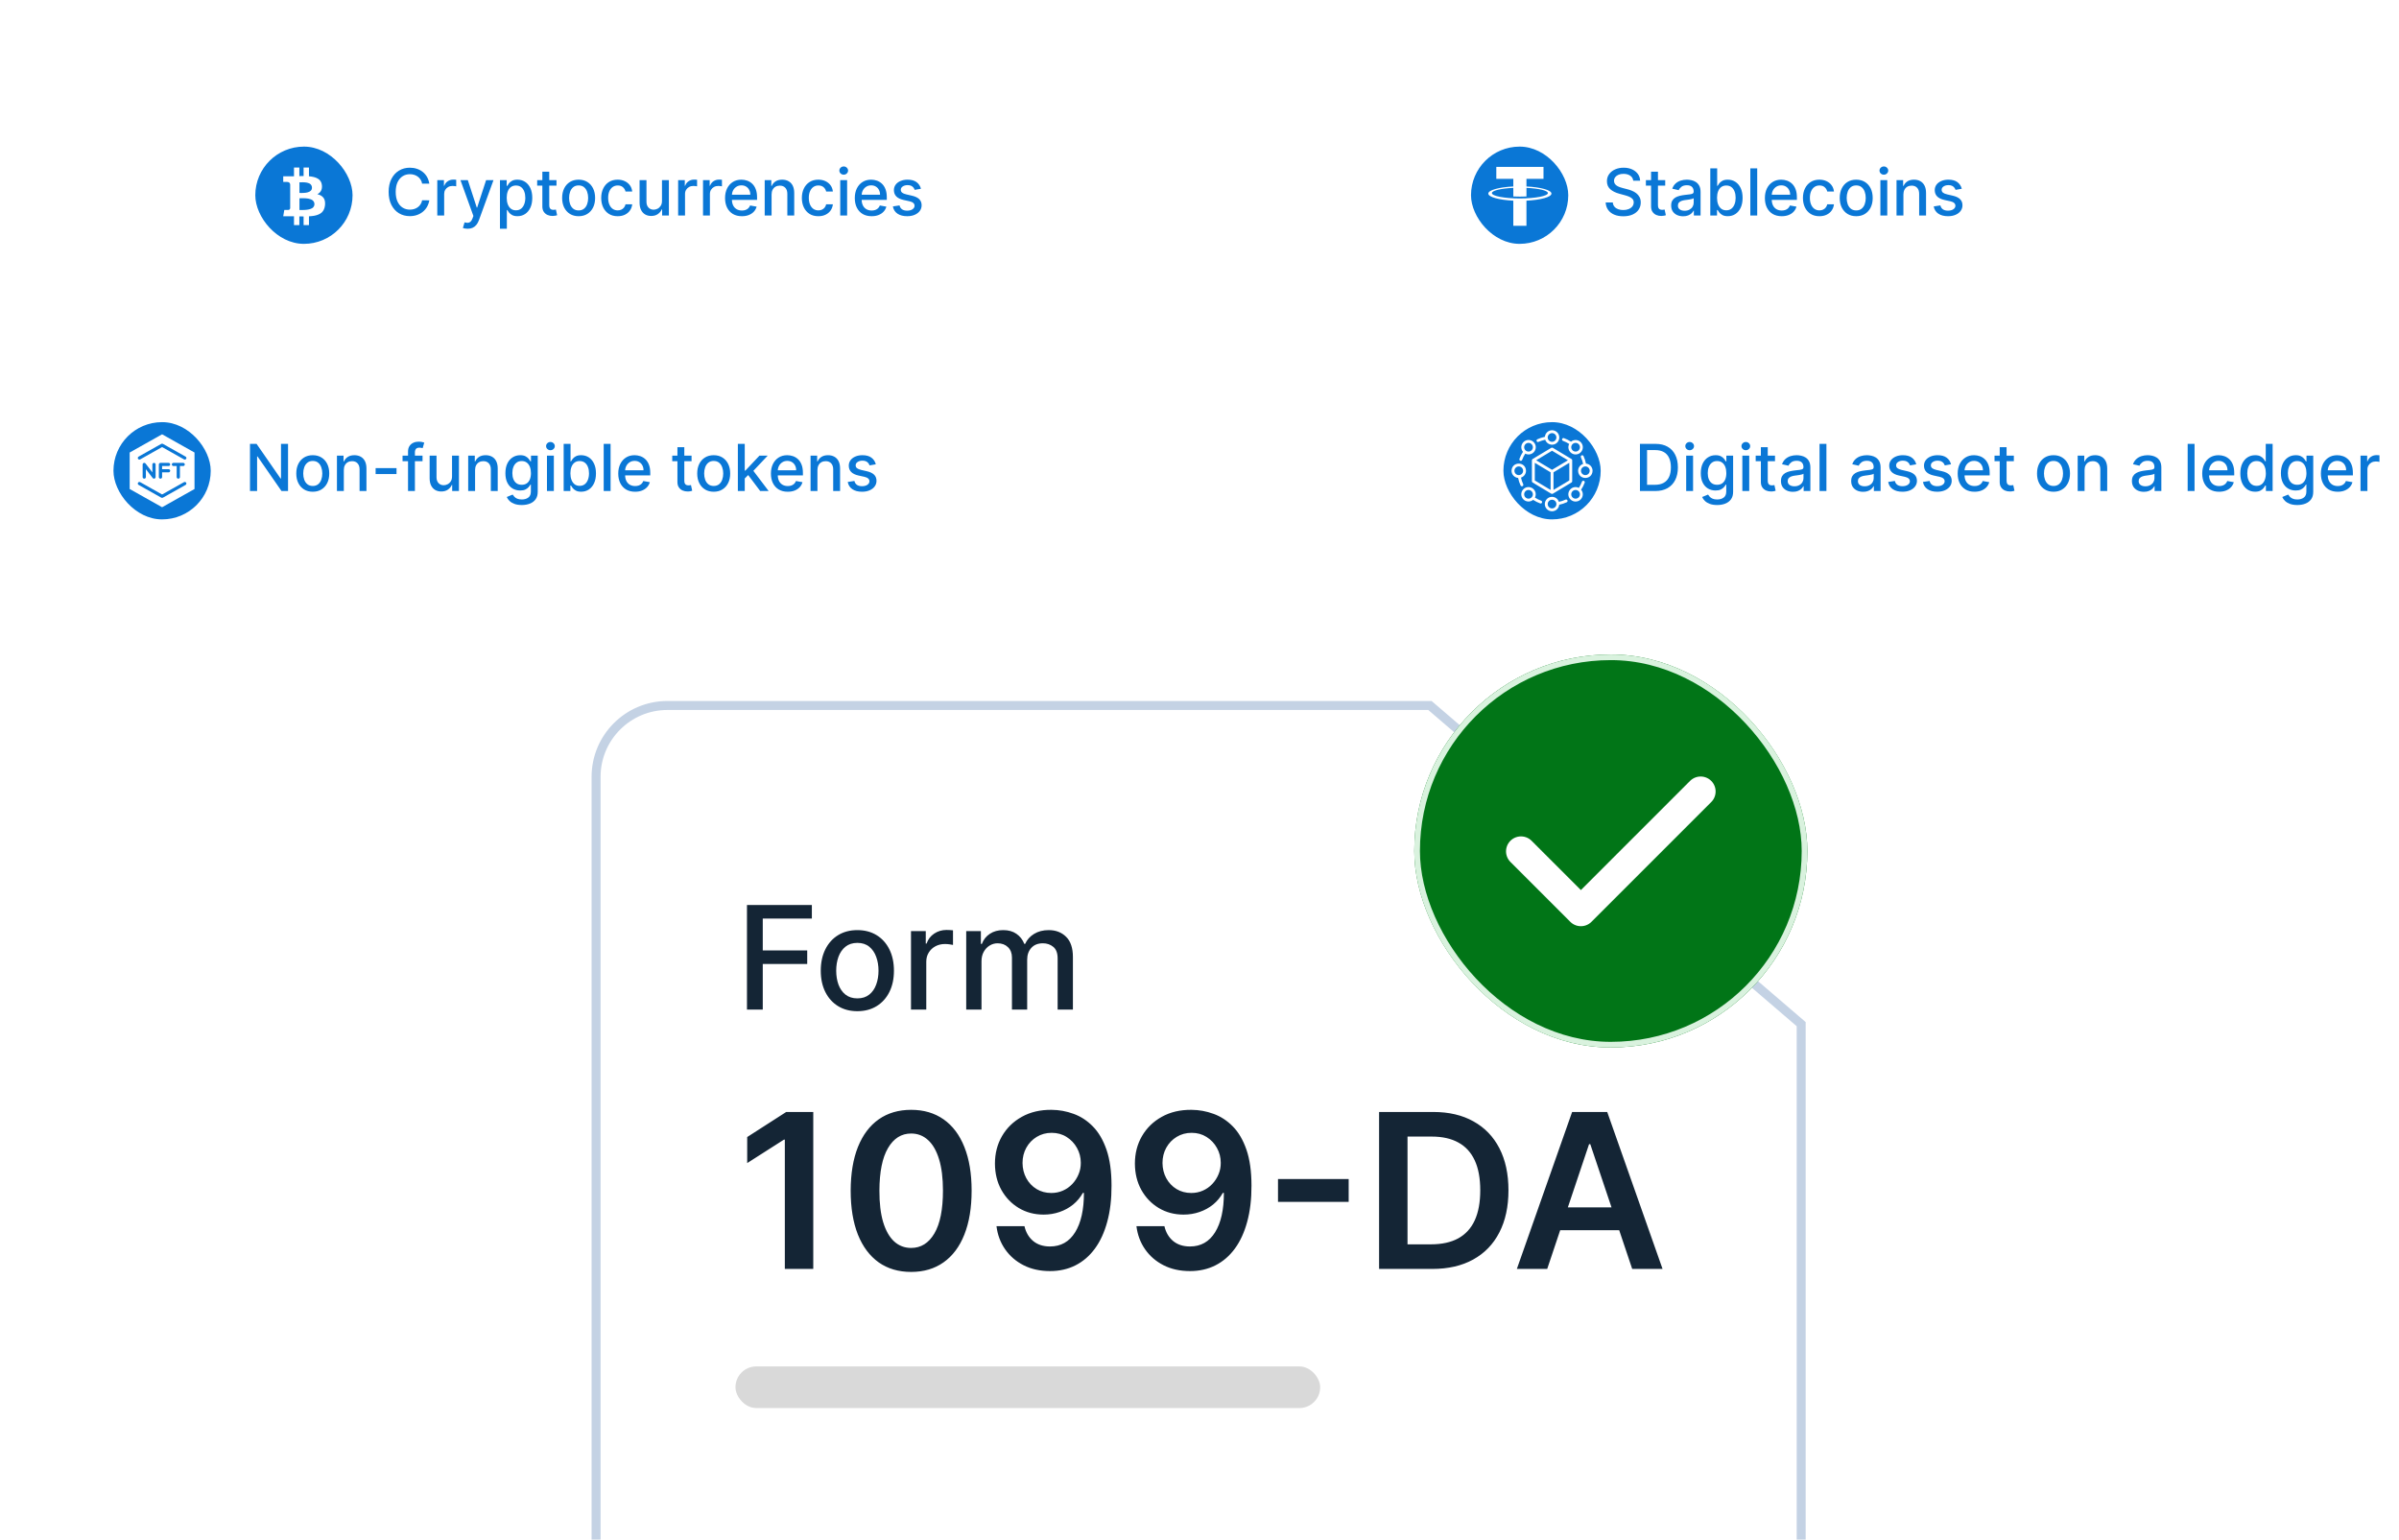 <svg width="592" height="380" viewBox="0 0 592 380" fill="none" xmlns="http://www.w3.org/2000/svg">
<g clip-path="url(#clip0_6923_2399)">
<rect width="592" height="380" fill="white"/>
<g filter="url(#filter0_d_6923_2399)">
<path d="M445.586 252.244V547.095C445.586 557.431 437.206 565.811 426.87 565.811H164.703C154.366 565.811 145.985 557.431 145.984 547.095V191.716C145.985 181.38 154.366 173 164.703 173H353.276L445.586 252.244Z" fill="white"/>
<path d="M164.703 174.109H352.864L444.477 252.754V547.095C444.476 556.819 436.593 564.701 426.869 564.701H164.703C154.979 564.701 147.094 556.819 147.094 547.095V191.717C147.094 181.993 154.979 174.109 164.703 174.109Z" stroke="#C4D2E4" stroke-width="2.219"/>
</g>
<g filter="url(#filter1_d_6923_2399)">
<rect x="349" y="160" width="97" height="97" rx="48.5" fill="#017517"/>
<rect x="349.698" y="160.698" width="95.604" height="95.604" rx="47.802" stroke="#D9F2DE" stroke-width="1.396"/>
<path d="M375.336 208.595L390.113 223.372L419.668 193.817" stroke="white" stroke-width="7.389" stroke-linecap="round" stroke-linejoin="round"/>
</g>
<rect x="181.492" y="337.226" width="144.287" height="10.274" rx="5.137" fill="#D9D9D9"/>
<path d="M184.329 249.166V223.342H200.343V226.696H188.226V234.564H199.196V237.906H188.226V249.166H184.329ZM211.569 249.557C209.753 249.557 208.169 249.141 206.815 248.309C205.462 247.476 204.411 246.312 203.663 244.816C202.915 243.319 202.541 241.571 202.541 239.57C202.541 237.561 202.915 235.804 203.663 234.299C204.411 232.795 205.462 231.626 206.815 230.794C208.169 229.962 209.753 229.546 211.569 229.546C213.385 229.546 214.969 229.962 216.323 230.794C217.676 231.626 218.727 232.795 219.475 234.299C220.223 235.804 220.597 237.561 220.597 239.57C220.597 241.571 220.223 243.319 219.475 244.816C218.727 246.312 217.676 247.476 216.323 248.309C214.969 249.141 213.385 249.557 211.569 249.557ZM211.582 246.392C212.758 246.392 213.734 246.081 214.507 245.459C215.28 244.837 215.852 244.009 216.222 242.975C216.6 241.941 216.789 240.802 216.789 239.558C216.789 238.322 216.6 237.187 216.222 236.153C215.852 235.111 215.28 234.274 214.507 233.644C213.734 233.013 212.758 232.698 211.582 232.698C210.396 232.698 209.413 233.013 208.631 233.644C207.858 234.274 207.282 235.111 206.903 236.153C206.534 237.187 206.349 238.322 206.349 239.558C206.349 240.802 206.534 241.941 206.903 242.975C207.282 244.009 207.858 244.837 208.631 245.459C209.413 246.081 210.396 246.392 211.582 246.392ZM224.806 249.166V229.798H228.45V232.875H228.652C229.005 231.832 229.627 231.013 230.518 230.416C231.417 229.81 232.435 229.508 233.569 229.508C233.805 229.508 234.082 229.516 234.402 229.533C234.729 229.55 234.986 229.571 235.171 229.596V233.202C235.019 233.16 234.75 233.114 234.364 233.064C233.977 233.005 233.59 232.975 233.204 232.975C232.313 232.975 231.518 233.165 230.821 233.543C230.131 233.913 229.585 234.43 229.181 235.094C228.778 235.75 228.576 236.498 228.576 237.338V249.166H224.806ZM238.434 249.166V229.798H242.052V232.95H242.292C242.696 231.883 243.355 231.05 244.272 230.454C245.188 229.848 246.285 229.546 247.563 229.546C248.857 229.546 249.942 229.848 250.816 230.454C251.699 231.059 252.35 231.891 252.771 232.95H252.972C253.435 231.916 254.17 231.092 255.179 230.479C256.188 229.857 257.39 229.546 258.785 229.546C260.542 229.546 261.975 230.096 263.085 231.197C264.203 232.299 264.762 233.959 264.762 236.178V249.166H260.992V236.531C260.992 235.22 260.635 234.27 259.92 233.682C259.206 233.093 258.352 232.799 257.36 232.799C256.133 232.799 255.179 233.177 254.498 233.934C253.817 234.682 253.477 235.644 253.477 236.821V249.166H249.719V236.292C249.719 235.241 249.391 234.396 248.735 233.757C248.08 233.118 247.227 232.799 246.176 232.799C245.461 232.799 244.801 232.988 244.196 233.366C243.599 233.736 243.116 234.253 242.746 234.917C242.384 235.581 242.204 236.351 242.204 237.225V249.166H238.434ZM200.69 274.43V313.166H193.673V281.258H193.446L184.386 287.045V280.615L194.013 274.43H200.69ZM224.844 313.904C221.729 313.904 219.056 313.116 216.824 311.539C214.605 309.951 212.896 307.662 211.698 304.674C210.513 301.672 209.92 298.06 209.92 293.836C209.933 289.611 210.532 286.018 211.717 283.055C212.915 280.079 214.624 277.809 216.843 276.245C219.075 274.682 221.742 273.9 224.844 273.9C227.946 273.9 230.612 274.682 232.844 276.245C235.076 277.809 236.785 280.079 237.97 283.055C239.168 286.03 239.767 289.624 239.767 293.836C239.767 298.072 239.168 301.691 237.97 304.692C236.785 307.681 235.076 309.963 232.844 311.539C230.625 313.116 227.958 313.904 224.844 313.904ZM224.844 307.984C227.265 307.984 229.175 306.792 230.575 304.409C231.987 302.013 232.693 298.489 232.693 293.836C232.693 290.759 232.371 288.174 231.728 286.081C231.085 283.988 230.177 282.411 229.005 281.352C227.832 280.28 226.445 279.745 224.844 279.745C222.435 279.745 220.531 280.942 219.132 283.338C217.732 285.721 217.026 289.221 217.013 293.836C217.001 296.925 217.309 299.523 217.94 301.628C218.583 303.734 219.491 305.323 220.664 306.395C221.836 307.454 223.23 307.984 224.844 307.984ZM259.499 273.9C261.353 273.913 263.156 274.241 264.909 274.884C266.674 275.514 268.263 276.548 269.675 277.986C271.087 279.41 272.21 281.321 273.042 283.717C273.874 286.112 274.29 289.076 274.29 292.606C274.303 295.935 273.95 298.911 273.231 301.534C272.525 304.144 271.51 306.351 270.186 308.154C268.862 309.957 267.267 311.331 265.4 312.277C263.534 313.223 261.435 313.696 259.102 313.696C256.656 313.696 254.487 313.216 252.596 312.258C250.717 311.3 249.197 309.988 248.037 308.324C246.877 306.66 246.165 304.755 245.9 302.612H252.804C253.157 304.15 253.875 305.373 254.96 306.281C256.057 307.177 257.438 307.624 259.102 307.624C261.788 307.624 263.856 306.458 265.306 304.125C266.756 301.792 267.481 298.552 267.481 294.403H267.216C266.598 295.513 265.798 296.471 264.814 297.278C263.831 298.072 262.715 298.684 261.466 299.113C260.231 299.541 258.919 299.756 257.532 299.756C255.262 299.756 253.22 299.214 251.404 298.129C249.601 297.045 248.17 295.557 247.11 293.665C246.064 291.774 245.534 289.611 245.522 287.178C245.522 284.656 246.102 282.393 247.262 280.388C248.434 278.37 250.067 276.781 252.161 275.621C254.254 274.449 256.7 273.875 259.499 273.9ZM259.518 279.574C258.156 279.574 256.927 279.908 255.83 280.577C254.745 281.232 253.888 282.128 253.258 283.263C252.64 284.385 252.331 285.639 252.331 287.027C252.343 288.401 252.652 289.649 253.258 290.772C253.875 291.894 254.714 292.783 255.773 293.438C256.845 294.094 258.068 294.422 259.443 294.422C260.464 294.422 261.416 294.227 262.299 293.836C263.181 293.445 263.95 292.903 264.606 292.209C265.274 291.503 265.791 290.702 266.157 289.807C266.535 288.912 266.718 287.966 266.706 286.97C266.706 285.646 266.39 284.423 265.76 283.3C265.142 282.178 264.291 281.277 263.206 280.596C262.135 279.915 260.905 279.574 259.518 279.574ZM294.037 273.9C295.89 273.913 297.693 274.241 299.446 274.884C301.211 275.514 302.8 276.548 304.213 277.986C305.625 279.41 306.747 281.321 307.579 283.717C308.411 286.112 308.828 289.076 308.828 292.606C308.84 295.935 308.487 298.911 307.768 301.534C307.062 304.144 306.047 306.351 304.723 308.154C303.399 309.957 301.804 311.331 299.938 312.277C298.072 313.223 295.972 313.696 293.639 313.696C291.193 313.696 289.024 313.216 287.133 312.258C285.254 311.3 283.735 309.988 282.575 308.324C281.415 306.66 280.702 304.755 280.437 302.612H287.341C287.694 304.15 288.413 305.373 289.497 306.281C290.594 307.177 291.975 307.624 293.639 307.624C296.325 307.624 298.393 306.458 299.843 304.125C301.293 301.792 302.018 298.552 302.018 294.403H301.754C301.136 295.513 300.335 296.471 299.352 297.278C298.368 298.072 297.252 298.684 296.004 299.113C294.768 299.541 293.457 299.756 292.07 299.756C289.8 299.756 287.757 299.214 285.941 298.129C284.138 297.045 282.707 295.557 281.648 293.665C280.601 291.774 280.072 289.611 280.059 287.178C280.059 284.656 280.639 282.393 281.799 280.388C282.972 278.37 284.605 276.781 286.698 275.621C288.791 274.449 291.237 273.875 294.037 273.9ZM294.056 279.574C292.694 279.574 291.464 279.908 290.367 280.577C289.283 281.232 288.425 282.128 287.795 283.263C287.177 284.385 286.868 285.639 286.868 287.027C286.881 288.401 287.19 289.649 287.795 290.772C288.413 291.894 289.251 292.783 290.311 293.438C291.382 294.094 292.605 294.422 293.98 294.422C295.001 294.422 295.953 294.227 296.836 293.836C297.719 293.445 298.488 292.903 299.144 292.209C299.812 291.503 300.329 290.702 300.694 289.807C301.073 288.912 301.256 287.966 301.243 286.97C301.243 285.646 300.928 284.423 300.297 283.3C299.679 282.178 298.828 281.277 297.744 280.596C296.672 279.915 295.443 279.574 294.056 279.574ZM332.811 290.98V296.616H315.372V290.98H332.811ZM353.442 313.166H340.315V274.43H353.706C357.552 274.43 360.856 275.205 363.617 276.756C366.392 278.294 368.523 280.507 370.01 283.395C371.498 286.283 372.242 289.738 372.242 293.76C372.242 297.795 371.492 301.263 369.992 304.163C368.504 307.063 366.354 309.289 363.542 310.84C360.742 312.391 357.376 313.166 353.442 313.166ZM347.332 307.095H353.101C355.8 307.095 358.05 306.603 359.853 305.619C361.657 304.623 363.012 303.141 363.92 301.174C364.828 299.195 365.282 296.723 365.282 293.76C365.282 290.797 364.828 288.338 363.92 286.383C363.012 284.416 361.669 282.947 359.891 281.976C358.126 280.993 355.932 280.501 353.309 280.501H347.332V307.095ZM381.803 313.166H374.313L387.951 274.43H396.613L410.269 313.166H402.779L392.433 282.374H392.131L381.803 313.166ZM382.049 297.978H402.477V303.614H382.049V297.978Z" fill="#142535"/>
<g filter="url(#filter2_d_6923_2399)">
<path d="M57 46C57 36.611 64.611 29 74 29H222C231.389 29 239 36.611 239 46C239 55.389 231.389 63 222 63H74C64.611 63 57 55.389 57 46Z" fill="url(#paint0_linear_6923_2399)" fill-opacity="0.8" shape-rendering="crispEdges"/>
<path d="M74 29.421H222C231.157 29.421 238.579 36.843 238.579 46C238.579 55.157 231.157 62.579 222 62.579H74C64.843 62.579 57.421 55.157 57.421 46C57.421 36.843 64.843 29.421 74 29.421Z" stroke="url(#paint1_linear_6923_2399)" stroke-width="0.841" shape-rendering="crispEdges"/>
<g filter="url(#filter3_d_6923_2399)">
<rect x="63" y="34" width="24" height="24" rx="12" fill="#0A77D6"/>
<path d="M79.819 46.622C79.486 46.195 78.985 45.902 78.314 45.743C79.168 45.31 79.543 44.575 79.441 43.539C79.406 43.163 79.302 42.838 79.127 42.562C78.952 42.286 78.716 42.064 78.417 41.896C78.119 41.727 77.795 41.599 77.446 41.511C77.097 41.423 76.695 41.359 76.243 41.319V39.167H74.919V41.259C74.69 41.259 74.34 41.265 73.87 41.276V39.167H72.547V41.319C72.358 41.325 72.08 41.328 71.713 41.328L69.891 41.319V42.72H70.845C71.28 42.72 71.535 42.913 71.61 43.3V45.752C71.667 45.752 71.713 45.755 71.747 45.76H71.61V49.193C71.564 49.483 71.398 49.629 71.111 49.629H70.157L69.891 51.192H71.61C71.719 51.192 71.876 51.193 72.083 51.196C72.289 51.199 72.444 51.2 72.547 51.2V53.378H73.871V51.226C74.111 51.231 74.461 51.234 74.919 51.234V53.378H76.243V51.2C76.713 51.177 77.13 51.135 77.493 51.072C77.857 51.009 78.206 50.911 78.538 50.777C78.87 50.644 79.148 50.477 79.371 50.278C79.595 50.078 79.78 49.825 79.926 49.517C80.072 49.21 80.165 48.854 80.205 48.45C80.28 47.659 80.151 47.049 79.819 46.622ZM73.896 42.813C73.936 42.813 74.049 42.812 74.236 42.809C74.422 42.806 74.577 42.803 74.7 42.8C74.823 42.798 74.989 42.805 75.198 42.822C75.408 42.839 75.584 42.862 75.727 42.89C75.87 42.919 76.028 42.966 76.2 43.031C76.372 43.096 76.509 43.176 76.612 43.27C76.716 43.364 76.803 43.484 76.874 43.629C76.946 43.774 76.982 43.941 76.982 44.129C76.982 44.288 76.956 44.433 76.905 44.564C76.853 44.695 76.776 44.805 76.673 44.893C76.57 44.981 76.463 45.058 76.355 45.124C76.246 45.189 76.107 45.242 75.938 45.282C75.769 45.321 75.621 45.353 75.495 45.376C75.369 45.398 75.212 45.414 75.022 45.422C74.833 45.431 74.69 45.437 74.593 45.44C74.495 45.442 74.362 45.442 74.193 45.44C74.024 45.437 73.925 45.435 73.896 45.435V42.813L73.896 42.813ZM77.511 48.629C77.456 48.76 77.386 48.874 77.3 48.971C77.214 49.068 77.101 49.153 76.961 49.227C76.82 49.301 76.684 49.361 76.552 49.407C76.421 49.452 76.261 49.492 76.075 49.526C75.889 49.56 75.726 49.584 75.585 49.599C75.445 49.613 75.277 49.624 75.082 49.633C74.888 49.641 74.736 49.646 74.627 49.646C74.518 49.646 74.38 49.644 74.214 49.641C74.048 49.639 73.942 49.637 73.896 49.637V46.751C73.942 46.751 74.078 46.748 74.304 46.742C74.531 46.736 74.716 46.733 74.859 46.733C75.002 46.733 75.2 46.742 75.452 46.759C75.704 46.776 75.916 46.801 76.088 46.836C76.26 46.87 76.448 46.922 76.651 46.994C76.855 47.065 77.019 47.152 77.145 47.254C77.272 47.357 77.377 47.488 77.463 47.647C77.549 47.806 77.593 47.989 77.593 48.194C77.592 48.353 77.565 48.498 77.511 48.629Z" fill="white"/>
</g>
<path d="M105.943 43.648H104.17C104.102 43.269 103.975 42.936 103.79 42.648C103.604 42.36 103.377 42.115 103.108 41.915C102.839 41.714 102.538 41.562 102.205 41.46C101.875 41.358 101.525 41.307 101.153 41.307C100.483 41.307 99.883 41.475 99.352 41.812C98.826 42.15 98.409 42.644 98.102 43.295C97.799 43.947 97.648 44.742 97.648 45.682C97.648 46.629 97.799 47.428 98.102 48.08C98.409 48.731 98.828 49.224 99.358 49.557C99.888 49.89 100.485 50.057 101.148 50.057C101.515 50.057 101.864 50.008 102.193 49.909C102.527 49.807 102.828 49.657 103.097 49.46C103.366 49.263 103.593 49.023 103.778 48.739C103.968 48.451 104.098 48.121 104.17 47.75L105.943 47.756C105.848 48.328 105.665 48.854 105.392 49.335C105.123 49.812 104.777 50.225 104.352 50.574C103.932 50.919 103.451 51.186 102.909 51.375C102.367 51.564 101.777 51.659 101.136 51.659C100.129 51.659 99.231 51.42 98.443 50.943C97.655 50.462 97.034 49.775 96.579 48.881C96.129 47.987 95.903 46.92 95.903 45.682C95.903 44.439 96.131 43.373 96.585 42.483C97.04 41.589 97.661 40.903 98.449 40.426C99.237 39.945 100.133 39.705 101.136 39.705C101.754 39.705 102.33 39.794 102.864 39.972C103.402 40.146 103.884 40.403 104.312 40.744C104.741 41.081 105.095 41.494 105.375 41.983C105.655 42.468 105.845 43.023 105.943 43.648ZM107.908 51.5V42.773H109.55V44.159H109.641C109.8 43.689 110.08 43.32 110.482 43.051C110.887 42.778 111.345 42.642 111.857 42.642C111.963 42.642 112.088 42.646 112.232 42.653C112.379 42.661 112.495 42.67 112.578 42.682V44.307C112.51 44.288 112.389 44.267 112.214 44.244C112.04 44.218 111.866 44.205 111.692 44.205C111.29 44.205 110.932 44.29 110.618 44.46C110.307 44.627 110.061 44.86 109.879 45.159C109.697 45.455 109.607 45.792 109.607 46.17V51.5H107.908ZM115.388 54.773C115.134 54.773 114.903 54.752 114.695 54.71C114.486 54.672 114.331 54.631 114.229 54.585L114.638 53.193C114.948 53.276 115.225 53.312 115.467 53.301C115.71 53.29 115.924 53.199 116.109 53.028C116.299 52.858 116.465 52.58 116.609 52.193L116.82 51.614L113.626 42.773H115.445L117.655 49.545H117.746L119.956 42.773H121.78L118.183 52.665C118.017 53.119 117.804 53.504 117.547 53.818C117.289 54.136 116.982 54.375 116.626 54.534C116.27 54.693 115.857 54.773 115.388 54.773ZM123.376 54.773V42.773H125.036V44.188H125.178C125.276 44.006 125.418 43.795 125.604 43.557C125.789 43.318 126.047 43.11 126.376 42.932C126.706 42.75 127.142 42.659 127.683 42.659C128.388 42.659 129.017 42.837 129.57 43.193C130.123 43.549 130.556 44.062 130.871 44.733C131.189 45.403 131.348 46.21 131.348 47.153C131.348 48.097 131.191 48.905 130.876 49.58C130.562 50.25 130.13 50.767 129.581 51.131C129.032 51.49 128.405 51.67 127.7 51.67C127.17 51.67 126.736 51.581 126.399 51.403C126.066 51.225 125.804 51.017 125.615 50.778C125.426 50.54 125.28 50.328 125.178 50.142H125.075V54.773H123.376ZM125.041 47.136C125.041 47.75 125.13 48.288 125.308 48.75C125.486 49.212 125.744 49.574 126.081 49.835C126.418 50.093 126.831 50.222 127.32 50.222C127.827 50.222 128.251 50.087 128.592 49.818C128.933 49.545 129.191 49.176 129.365 48.71C129.543 48.244 129.632 47.72 129.632 47.136C129.632 46.561 129.545 46.044 129.371 45.585C129.2 45.127 128.943 44.765 128.598 44.5C128.257 44.235 127.831 44.102 127.32 44.102C126.827 44.102 126.411 44.229 126.07 44.483C125.732 44.737 125.477 45.091 125.303 45.545C125.128 46 125.041 46.53 125.041 47.136ZM137.325 42.773V44.136H132.558V42.773H137.325ZM133.837 40.682H135.536V48.938C135.536 49.267 135.585 49.515 135.683 49.682C135.782 49.845 135.909 49.956 136.064 50.017C136.223 50.074 136.395 50.102 136.581 50.102C136.717 50.102 136.837 50.093 136.939 50.074C137.041 50.055 137.121 50.04 137.178 50.028L137.484 51.432C137.386 51.47 137.246 51.508 137.064 51.545C136.882 51.587 136.655 51.61 136.382 51.614C135.935 51.621 135.518 51.542 135.132 51.375C134.746 51.208 134.433 50.951 134.195 50.602C133.956 50.254 133.837 49.816 133.837 49.29V40.682ZM142.787 51.676C141.969 51.676 141.255 51.489 140.645 51.114C140.035 50.739 139.562 50.214 139.224 49.54C138.887 48.865 138.719 48.078 138.719 47.176C138.719 46.271 138.887 45.479 139.224 44.801C139.562 44.123 140.035 43.597 140.645 43.222C141.255 42.847 141.969 42.659 142.787 42.659C143.605 42.659 144.319 42.847 144.929 43.222C145.539 43.597 146.012 44.123 146.349 44.801C146.687 45.479 146.855 46.271 146.855 47.176C146.855 48.078 146.687 48.865 146.349 49.54C146.012 50.214 145.539 50.739 144.929 51.114C144.319 51.489 143.605 51.676 142.787 51.676ZM142.793 50.25C143.323 50.25 143.762 50.11 144.111 49.83C144.459 49.549 144.717 49.176 144.884 48.71C145.054 48.244 145.139 47.731 145.139 47.17C145.139 46.614 145.054 46.102 144.884 45.636C144.717 45.167 144.459 44.79 144.111 44.506C143.762 44.222 143.323 44.08 142.793 44.08C142.259 44.08 141.815 44.222 141.463 44.506C141.115 44.79 140.855 45.167 140.685 45.636C140.518 46.102 140.435 46.614 140.435 47.17C140.435 47.731 140.518 48.244 140.685 48.71C140.855 49.176 141.115 49.549 141.463 49.83C141.815 50.11 142.259 50.25 142.793 50.25ZM152.428 51.676C151.583 51.676 150.856 51.485 150.246 51.102C149.64 50.716 149.174 50.184 148.848 49.506C148.522 48.828 148.359 48.051 148.359 47.176C148.359 46.29 148.526 45.508 148.859 44.83C149.193 44.148 149.662 43.615 150.268 43.233C150.875 42.85 151.589 42.659 152.411 42.659C153.073 42.659 153.664 42.782 154.183 43.028C154.702 43.271 155.121 43.612 155.439 44.051C155.761 44.49 155.952 45.004 156.013 45.591H154.359C154.268 45.182 154.06 44.83 153.734 44.534C153.412 44.239 152.981 44.091 152.439 44.091C151.965 44.091 151.551 44.216 151.195 44.466C150.842 44.712 150.568 45.064 150.371 45.523C150.174 45.977 150.075 46.515 150.075 47.136C150.075 47.773 150.172 48.322 150.365 48.784C150.558 49.246 150.831 49.604 151.183 49.858C151.539 50.112 151.958 50.239 152.439 50.239C152.761 50.239 153.053 50.18 153.314 50.062C153.579 49.941 153.801 49.769 153.979 49.545C154.161 49.322 154.287 49.053 154.359 48.739H156.013C155.952 49.303 155.768 49.807 155.462 50.25C155.155 50.693 154.744 51.042 154.229 51.295C153.717 51.549 153.117 51.676 152.428 51.676ZM163.358 47.881V42.773H165.062V51.5H163.392V49.989H163.301C163.1 50.455 162.778 50.843 162.335 51.153C161.896 51.46 161.348 51.614 160.693 51.614C160.133 51.614 159.636 51.49 159.205 51.244C158.777 50.994 158.439 50.625 158.193 50.136C157.951 49.648 157.83 49.044 157.83 48.324V42.773H159.528V48.119C159.528 48.714 159.693 49.188 160.023 49.54C160.352 49.892 160.78 50.068 161.307 50.068C161.625 50.068 161.941 49.989 162.256 49.83C162.574 49.67 162.837 49.43 163.045 49.108C163.258 48.786 163.362 48.377 163.358 47.881ZM167.345 51.5V42.773H168.987V44.159H169.078C169.237 43.689 169.518 43.32 169.919 43.051C170.324 42.778 170.783 42.642 171.294 42.642C171.4 42.642 171.525 42.646 171.669 42.653C171.817 42.661 171.932 42.67 172.016 42.682V44.307C171.947 44.288 171.826 44.267 171.652 44.244C171.478 44.218 171.304 44.205 171.129 44.205C170.728 44.205 170.37 44.29 170.055 44.46C169.745 44.627 169.499 44.86 169.317 45.159C169.135 45.455 169.044 45.792 169.044 46.17V51.5H167.345ZM173.486 51.5V42.773H175.128V44.159H175.219C175.378 43.689 175.658 43.32 176.06 43.051C176.465 42.778 176.923 42.642 177.435 42.642C177.541 42.642 177.666 42.646 177.81 42.653C177.957 42.661 178.073 42.67 178.156 42.682V44.307C178.088 44.288 177.967 44.267 177.793 44.244C177.618 44.218 177.444 44.205 177.27 44.205C176.868 44.205 176.51 44.29 176.196 44.46C175.885 44.627 175.639 44.86 175.457 45.159C175.276 45.455 175.185 45.792 175.185 46.17V51.5H173.486ZM183.075 51.676C182.215 51.676 181.475 51.492 180.854 51.125C180.236 50.754 179.759 50.233 179.422 49.562C179.089 48.888 178.922 48.099 178.922 47.193C178.922 46.299 179.089 45.511 179.422 44.83C179.759 44.148 180.229 43.615 180.831 43.233C181.437 42.85 182.145 42.659 182.956 42.659C183.448 42.659 183.926 42.74 184.388 42.903C184.85 43.066 185.265 43.322 185.632 43.67C186 44.019 186.289 44.472 186.501 45.028C186.714 45.581 186.82 46.254 186.82 47.045V47.648H179.882V46.375H185.155C185.155 45.928 185.064 45.532 184.882 45.188C184.7 44.839 184.445 44.564 184.115 44.364C183.789 44.163 183.407 44.062 182.967 44.062C182.49 44.062 182.073 44.18 181.717 44.415C181.365 44.646 181.092 44.949 180.899 45.324C180.71 45.695 180.615 46.099 180.615 46.534V47.528C180.615 48.112 180.717 48.608 180.922 49.017C181.13 49.426 181.42 49.739 181.791 49.955C182.162 50.167 182.596 50.273 183.092 50.273C183.414 50.273 183.708 50.227 183.973 50.136C184.238 50.042 184.467 49.901 184.661 49.716C184.854 49.53 185.001 49.301 185.104 49.028L186.712 49.318C186.583 49.792 186.352 50.206 186.018 50.562C185.689 50.915 185.274 51.189 184.774 51.386C184.278 51.58 183.712 51.676 183.075 51.676ZM190.403 46.318V51.5H188.705V42.773H190.335V44.193H190.443C190.644 43.731 190.958 43.36 191.386 43.08C191.818 42.799 192.362 42.659 193.017 42.659C193.612 42.659 194.133 42.784 194.58 43.034C195.027 43.28 195.373 43.648 195.619 44.136C195.866 44.625 195.989 45.229 195.989 45.949V51.5H194.29V46.153C194.29 45.521 194.125 45.026 193.795 44.67C193.466 44.311 193.013 44.131 192.438 44.131C192.044 44.131 191.693 44.216 191.386 44.386C191.083 44.557 190.843 44.807 190.665 45.136C190.491 45.462 190.403 45.856 190.403 46.318ZM201.943 51.676C201.098 51.676 200.371 51.485 199.761 51.102C199.155 50.716 198.689 50.184 198.364 49.506C198.038 48.828 197.875 48.051 197.875 47.176C197.875 46.29 198.042 45.508 198.375 44.83C198.708 44.148 199.178 43.615 199.784 43.233C200.39 42.85 201.104 42.659 201.926 42.659C202.589 42.659 203.18 42.782 203.699 43.028C204.218 43.271 204.636 43.612 204.955 44.051C205.277 44.49 205.468 45.004 205.528 45.591H203.875C203.784 45.182 203.576 44.83 203.25 44.534C202.928 44.239 202.496 44.091 201.955 44.091C201.481 44.091 201.066 44.216 200.71 44.466C200.358 44.712 200.083 45.064 199.886 45.523C199.689 45.977 199.591 46.515 199.591 47.136C199.591 47.773 199.688 48.322 199.881 48.784C200.074 49.246 200.347 49.604 200.699 49.858C201.055 50.112 201.473 50.239 201.955 50.239C202.277 50.239 202.568 50.18 202.83 50.062C203.095 49.941 203.316 49.769 203.494 49.545C203.676 49.322 203.803 49.053 203.875 48.739H205.528C205.468 49.303 205.284 49.807 204.977 50.25C204.67 50.693 204.259 51.042 203.744 51.295C203.233 51.549 202.633 51.676 201.943 51.676ZM207.345 51.5V42.773H209.044V51.5H207.345ZM208.203 41.426C207.908 41.426 207.654 41.328 207.442 41.131C207.233 40.93 207.129 40.691 207.129 40.415C207.129 40.135 207.233 39.896 207.442 39.699C207.654 39.498 207.908 39.398 208.203 39.398C208.499 39.398 208.75 39.498 208.959 39.699C209.171 39.896 209.277 40.135 209.277 40.415C209.277 40.691 209.171 40.93 208.959 41.131C208.75 41.328 208.499 41.426 208.203 41.426ZM215.091 51.676C214.231 51.676 213.491 51.492 212.869 51.125C212.252 50.754 211.775 50.233 211.438 49.562C211.104 48.888 210.938 48.099 210.938 47.193C210.938 46.299 211.104 45.511 211.438 44.83C211.775 44.148 212.244 43.615 212.847 43.233C213.453 42.85 214.161 42.659 214.972 42.659C215.464 42.659 215.941 42.74 216.403 42.903C216.866 43.066 217.28 43.322 217.648 43.67C218.015 44.019 218.305 44.472 218.517 45.028C218.729 45.581 218.835 46.254 218.835 47.045V47.648H211.898V46.375H217.17C217.17 45.928 217.08 45.532 216.898 45.188C216.716 44.839 216.46 44.564 216.131 44.364C215.805 44.163 215.422 44.062 214.983 44.062C214.506 44.062 214.089 44.18 213.733 44.415C213.381 44.646 213.108 44.949 212.915 45.324C212.725 45.695 212.631 46.099 212.631 46.534V47.528C212.631 48.112 212.733 48.608 212.938 49.017C213.146 49.426 213.436 49.739 213.807 49.955C214.178 50.167 214.612 50.273 215.108 50.273C215.43 50.273 215.723 50.227 215.989 50.136C216.254 50.042 216.483 49.901 216.676 49.716C216.869 49.53 217.017 49.301 217.119 49.028L218.727 49.318C218.598 49.792 218.367 50.206 218.034 50.562C217.705 50.915 217.29 51.189 216.79 51.386C216.294 51.58 215.727 51.676 215.091 51.676ZM227.26 44.903L225.72 45.176C225.656 44.979 225.554 44.792 225.413 44.614C225.277 44.436 225.091 44.29 224.857 44.176C224.622 44.062 224.328 44.006 223.976 44.006C223.495 44.006 223.093 44.114 222.771 44.33C222.449 44.542 222.288 44.816 222.288 45.153C222.288 45.445 222.396 45.68 222.612 45.858C222.828 46.036 223.177 46.182 223.658 46.295L225.044 46.614C225.847 46.799 226.446 47.085 226.839 47.472C227.233 47.858 227.43 48.36 227.43 48.977C227.43 49.5 227.279 49.966 226.976 50.375C226.677 50.78 226.258 51.099 225.72 51.33C225.186 51.561 224.567 51.676 223.862 51.676C222.885 51.676 222.088 51.468 221.47 51.051C220.853 50.631 220.474 50.034 220.334 49.261L221.976 49.011C222.078 49.439 222.288 49.763 222.607 49.983C222.925 50.199 223.339 50.307 223.851 50.307C224.408 50.307 224.853 50.191 225.186 49.96C225.519 49.725 225.686 49.439 225.686 49.102C225.686 48.83 225.584 48.6 225.379 48.415C225.179 48.229 224.87 48.089 224.453 47.994L222.976 47.67C222.161 47.485 221.559 47.189 221.169 46.784C220.783 46.379 220.589 45.865 220.589 45.244C220.589 44.729 220.733 44.278 221.021 43.892C221.309 43.506 221.707 43.205 222.214 42.989C222.722 42.769 223.304 42.659 223.959 42.659C224.902 42.659 225.644 42.864 226.186 43.273C226.728 43.678 227.086 44.222 227.26 44.903Z" fill="#0A77D6"/>
</g>
<g filter="url(#filter4_d_6923_2399)">
<path d="M357 46C357 36.611 364.611 29 374 29H474.409C483.798 29 491.409 36.611 491.409 46C491.409 55.389 483.798 63 474.409 63H374C364.611 63 357 55.389 357 46Z" fill="url(#paint2_linear_6923_2399)" fill-opacity="0.8" shape-rendering="crispEdges"/>
<path d="M374 29.421H474.409C483.566 29.421 490.988 36.843 490.988 46C490.988 55.157 483.566 62.579 474.409 62.579H374C364.843 62.579 357.421 55.157 357.421 46C357.421 36.843 364.843 29.421 374 29.421Z" stroke="url(#paint3_linear_6923_2399)" stroke-width="0.841" shape-rendering="crispEdges"/>
<g filter="url(#filter5_d_6923_2399)">
<rect x="363" y="34" width="24" height="24" rx="12" fill="#0A77D6"/>
<path d="M373.438 43.842V41.963H369.242V39H380.888V41.963H376.681V43.842C380.206 44.015 382.852 44.736 382.852 45.592C382.852 46.447 380.209 47.171 376.681 47.341V53.545H373.438V47.341C369.913 47.17 367.268 46.449 367.268 45.592C367.268 44.734 369.906 44.015 373.438 43.842ZM375.06 46.794C378.877 46.794 381.971 46.193 381.971 45.469C381.971 44.847 379.717 44.324 376.684 44.184V46.306C376.162 46.33 375.62 46.344 375.063 46.344C374.505 46.344 373.96 46.33 373.442 46.306V44.184C370.408 44.324 368.155 44.847 368.155 45.469C368.149 46.201 371.242 46.794 375.06 46.794Z" fill="white"/>
</g>
<path d="M403.035 42.92C402.975 42.383 402.725 41.966 402.285 41.67C401.846 41.371 401.293 41.222 400.626 41.222C400.149 41.222 399.736 41.297 399.387 41.449C399.039 41.597 398.768 41.801 398.575 42.062C398.386 42.32 398.291 42.614 398.291 42.943C398.291 43.22 398.355 43.458 398.484 43.659C398.617 43.86 398.789 44.028 399.001 44.165C399.217 44.297 399.448 44.409 399.694 44.5C399.94 44.587 400.177 44.659 400.404 44.716L401.541 45.011C401.912 45.102 402.293 45.225 402.683 45.381C403.073 45.536 403.435 45.74 403.768 45.994C404.101 46.248 404.37 46.562 404.575 46.938C404.783 47.312 404.887 47.761 404.887 48.284C404.887 48.943 404.717 49.528 404.376 50.04C404.039 50.551 403.548 50.955 402.904 51.25C402.264 51.545 401.49 51.693 400.581 51.693C399.709 51.693 398.956 51.555 398.319 51.278C397.683 51.002 397.185 50.61 396.825 50.102C396.465 49.591 396.266 48.985 396.228 48.284H397.99C398.024 48.705 398.16 49.055 398.399 49.335C398.641 49.612 398.95 49.818 399.325 49.955C399.704 50.087 400.118 50.153 400.569 50.153C401.065 50.153 401.507 50.076 401.893 49.92C402.283 49.761 402.59 49.542 402.814 49.261C403.037 48.977 403.149 48.646 403.149 48.267C403.149 47.922 403.05 47.64 402.853 47.42C402.66 47.201 402.397 47.019 402.064 46.875C401.734 46.731 401.361 46.604 400.944 46.494L399.569 46.119C398.637 45.865 397.899 45.492 397.353 45C396.812 44.508 396.541 43.856 396.541 43.045C396.541 42.375 396.723 41.79 397.086 41.29C397.45 40.79 397.942 40.401 398.564 40.125C399.185 39.845 399.886 39.705 400.666 39.705C401.454 39.705 402.149 39.843 402.751 40.119C403.357 40.396 403.834 40.776 404.183 41.261C404.531 41.742 404.713 42.295 404.728 42.92H403.035ZM410.923 42.773V44.136H406.156V42.773H410.923ZM407.434 40.682H409.133V48.938C409.133 49.267 409.182 49.515 409.281 49.682C409.379 49.845 409.506 49.956 409.662 50.017C409.821 50.074 409.993 50.102 410.179 50.102C410.315 50.102 410.434 50.093 410.537 50.074C410.639 50.055 410.718 50.04 410.775 50.028L411.082 51.432C410.984 51.47 410.843 51.508 410.662 51.545C410.48 51.587 410.252 51.61 409.98 51.614C409.533 51.621 409.116 51.542 408.73 51.375C408.343 51.208 408.031 50.951 407.792 50.602C407.554 50.254 407.434 49.816 407.434 49.29V40.682ZM415.342 51.693C414.789 51.693 414.289 51.591 413.842 51.386C413.395 51.178 413.041 50.877 412.779 50.483C412.522 50.089 412.393 49.606 412.393 49.034C412.393 48.542 412.488 48.136 412.677 47.818C412.867 47.5 413.122 47.248 413.444 47.062C413.766 46.877 414.126 46.737 414.524 46.642C414.922 46.547 415.327 46.475 415.74 46.426C416.262 46.365 416.687 46.316 417.012 46.278C417.338 46.237 417.575 46.17 417.723 46.08C417.87 45.989 417.944 45.841 417.944 45.636V45.597C417.944 45.1 417.804 44.716 417.524 44.443C417.247 44.17 416.834 44.034 416.285 44.034C415.713 44.034 415.262 44.161 414.933 44.415C414.607 44.665 414.382 44.943 414.257 45.25L412.66 44.886C412.85 44.356 413.126 43.928 413.49 43.602C413.857 43.273 414.279 43.034 414.757 42.886C415.234 42.735 415.736 42.659 416.262 42.659C416.611 42.659 416.98 42.701 417.37 42.784C417.764 42.864 418.132 43.011 418.473 43.227C418.817 43.443 419.1 43.752 419.319 44.153C419.539 44.551 419.649 45.068 419.649 45.705V51.5H417.99V50.307H417.922C417.812 50.526 417.647 50.742 417.427 50.955C417.208 51.167 416.925 51.343 416.581 51.483C416.236 51.623 415.823 51.693 415.342 51.693ZM415.711 50.33C416.181 50.33 416.583 50.237 416.916 50.051C417.253 49.865 417.509 49.623 417.683 49.324C417.861 49.021 417.95 48.697 417.95 48.352V47.227C417.889 47.288 417.772 47.345 417.598 47.398C417.427 47.447 417.232 47.49 417.012 47.528C416.793 47.562 416.579 47.595 416.37 47.625C416.162 47.651 415.988 47.674 415.848 47.693C415.518 47.735 415.217 47.805 414.944 47.903C414.675 48.002 414.459 48.144 414.297 48.33C414.137 48.511 414.058 48.754 414.058 49.057C414.058 49.477 414.213 49.795 414.524 50.011C414.834 50.224 415.23 50.33 415.711 50.33ZM422.048 51.5V39.864H423.747V44.188H423.849C423.948 44.006 424.09 43.795 424.275 43.557C424.461 43.318 424.718 43.11 425.048 42.932C425.377 42.75 425.813 42.659 426.355 42.659C427.059 42.659 427.688 42.837 428.241 43.193C428.794 43.549 429.228 44.062 429.542 44.733C429.86 45.403 430.02 46.21 430.02 47.153C430.02 48.097 429.862 48.905 429.548 49.58C429.234 50.25 428.802 50.767 428.252 51.131C427.703 51.49 427.076 51.67 426.372 51.67C425.842 51.67 425.408 51.581 425.071 51.403C424.737 51.225 424.476 51.017 424.287 50.778C424.097 50.54 423.951 50.328 423.849 50.142H423.707V51.5H422.048ZM423.713 47.136C423.713 47.75 423.802 48.288 423.98 48.75C424.158 49.212 424.415 49.574 424.752 49.835C425.09 50.093 425.502 50.222 425.991 50.222C426.499 50.222 426.923 50.087 427.264 49.818C427.605 49.545 427.862 49.176 428.037 48.71C428.215 48.244 428.304 47.72 428.304 47.136C428.304 46.561 428.217 46.044 428.042 45.585C427.872 45.127 427.614 44.765 427.27 44.5C426.929 44.235 426.502 44.102 425.991 44.102C425.499 44.102 425.082 44.229 424.741 44.483C424.404 44.737 424.148 45.091 423.974 45.545C423.8 46 423.713 46.53 423.713 47.136ZM433.626 39.864V51.5H431.927V39.864H433.626ZM439.673 51.676C438.813 51.676 438.073 51.492 437.451 51.125C436.834 50.754 436.357 50.233 436.02 49.562C435.686 48.888 435.52 48.099 435.52 47.193C435.52 46.299 435.686 45.511 436.02 44.83C436.357 44.148 436.826 43.615 437.429 43.233C438.035 42.85 438.743 42.659 439.554 42.659C440.046 42.659 440.523 42.74 440.985 42.903C441.448 43.066 441.862 43.322 442.23 43.67C442.597 44.019 442.887 44.472 443.099 45.028C443.311 45.581 443.417 46.254 443.417 47.045V47.648H436.48V46.375H441.752C441.752 45.928 441.662 45.532 441.48 45.188C441.298 44.839 441.042 44.564 440.713 44.364C440.387 44.163 440.004 44.062 439.565 44.062C439.088 44.062 438.671 44.18 438.315 44.415C437.963 44.646 437.69 44.949 437.497 45.324C437.307 45.695 437.213 46.099 437.213 46.534V47.528C437.213 48.112 437.315 48.608 437.52 49.017C437.728 49.426 438.018 49.739 438.389 49.955C438.76 50.167 439.194 50.273 439.69 50.273C440.012 50.273 440.306 50.227 440.571 50.136C440.836 50.042 441.065 49.901 441.258 49.716C441.451 49.53 441.599 49.301 441.701 49.028L443.309 49.318C443.181 49.792 442.949 50.206 442.616 50.562C442.287 50.915 441.872 51.189 441.372 51.386C440.876 51.58 440.309 51.676 439.673 51.676ZM448.978 51.676C448.134 51.676 447.406 51.485 446.797 51.102C446.19 50.716 445.725 50.184 445.399 49.506C445.073 48.828 444.91 48.051 444.91 47.176C444.91 46.29 445.077 45.508 445.41 44.83C445.743 44.148 446.213 43.615 446.819 43.233C447.425 42.85 448.139 42.659 448.961 42.659C449.624 42.659 450.215 42.782 450.734 43.028C451.253 43.271 451.672 43.612 451.99 44.051C452.312 44.49 452.503 45.004 452.564 45.591H450.91C450.819 45.182 450.611 44.83 450.285 44.534C449.963 44.239 449.531 44.091 448.99 44.091C448.516 44.091 448.101 44.216 447.745 44.466C447.393 44.712 447.118 45.064 446.922 45.523C446.725 45.977 446.626 46.515 446.626 47.136C446.626 47.773 446.723 48.322 446.916 48.784C447.109 49.246 447.382 49.604 447.734 49.858C448.09 50.112 448.509 50.239 448.99 50.239C449.312 50.239 449.603 50.18 449.865 50.062C450.13 49.941 450.351 49.769 450.529 49.545C450.711 49.322 450.838 49.053 450.91 48.739H452.564C452.503 49.303 452.319 49.807 452.012 50.25C451.706 50.693 451.295 51.042 450.779 51.295C450.268 51.549 449.668 51.676 448.978 51.676ZM458.056 51.676C457.238 51.676 456.524 51.489 455.914 51.114C455.305 50.739 454.831 50.214 454.494 49.54C454.157 48.865 453.988 48.078 453.988 47.176C453.988 46.271 454.157 45.479 454.494 44.801C454.831 44.123 455.305 43.597 455.914 43.222C456.524 42.847 457.238 42.659 458.056 42.659C458.875 42.659 459.589 42.847 460.199 43.222C460.808 43.597 461.282 44.123 461.619 44.801C461.956 45.479 462.125 46.271 462.125 47.176C462.125 48.078 461.956 48.865 461.619 49.54C461.282 50.214 460.808 50.739 460.199 51.114C459.589 51.489 458.875 51.676 458.056 51.676ZM458.062 50.25C458.592 50.25 459.032 50.11 459.38 49.83C459.729 49.549 459.986 49.176 460.153 48.71C460.324 48.244 460.409 47.731 460.409 47.17C460.409 46.614 460.324 46.102 460.153 45.636C459.986 45.167 459.729 44.79 459.38 44.506C459.032 44.222 458.592 44.08 458.062 44.08C457.528 44.08 457.085 44.222 456.733 44.506C456.384 44.79 456.125 45.167 455.954 45.636C455.788 46.102 455.704 46.614 455.704 47.17C455.704 47.731 455.788 48.244 455.954 48.71C456.125 49.176 456.384 49.549 456.733 49.83C457.085 50.11 457.528 50.25 458.062 50.25ZM464.021 51.5V42.773H465.72V51.5H464.021ZM464.879 41.426C464.583 41.426 464.33 41.328 464.118 41.131C463.909 40.93 463.805 40.691 463.805 40.415C463.805 40.135 463.909 39.896 464.118 39.699C464.33 39.498 464.583 39.398 464.879 39.398C465.174 39.398 465.426 39.498 465.635 39.699C465.847 39.896 465.953 40.135 465.953 40.415C465.953 40.691 465.847 40.93 465.635 41.131C465.426 41.328 465.174 41.426 464.879 41.426ZM469.704 46.318V51.5H468.005V42.773H469.636V44.193H469.744C469.945 43.731 470.259 43.36 470.687 43.08C471.119 42.799 471.663 42.659 472.318 42.659C472.913 42.659 473.433 42.784 473.88 43.034C474.327 43.28 474.674 43.648 474.92 44.136C475.166 44.625 475.289 45.229 475.289 45.949V51.5H473.591V46.153C473.591 45.521 473.426 45.026 473.096 44.67C472.767 44.311 472.314 44.131 471.738 44.131C471.344 44.131 470.994 44.216 470.687 44.386C470.384 44.557 470.144 44.807 469.966 45.136C469.791 45.462 469.704 45.856 469.704 46.318ZM484.108 44.903L482.568 45.176C482.503 44.979 482.401 44.792 482.261 44.614C482.125 44.436 481.939 44.29 481.704 44.176C481.469 44.062 481.176 44.006 480.824 44.006C480.342 44.006 479.941 44.114 479.619 44.33C479.297 44.542 479.136 44.816 479.136 45.153C479.136 45.445 479.244 45.68 479.46 45.858C479.676 46.036 480.024 46.182 480.505 46.295L481.892 46.614C482.695 46.799 483.293 47.085 483.687 47.472C484.081 47.858 484.278 48.36 484.278 48.977C484.278 49.5 484.127 49.966 483.824 50.375C483.524 50.78 483.106 51.099 482.568 51.33C482.034 51.561 481.414 51.676 480.71 51.676C479.733 51.676 478.935 51.468 478.318 51.051C477.7 50.631 477.322 50.034 477.181 49.261L478.824 49.011C478.926 49.439 479.136 49.763 479.454 49.983C479.772 50.199 480.187 50.307 480.699 50.307C481.255 50.307 481.7 50.191 482.034 49.96C482.367 49.725 482.534 49.439 482.534 49.102C482.534 48.83 482.431 48.6 482.227 48.415C482.026 48.229 481.717 48.089 481.301 47.994L479.824 47.67C479.009 47.485 478.407 47.189 478.017 46.784C477.63 46.379 477.437 45.865 477.437 45.244C477.437 44.729 477.581 44.278 477.869 43.892C478.157 43.506 478.555 43.205 479.062 42.989C479.57 42.769 480.151 42.659 480.806 42.659C481.75 42.659 482.492 42.864 483.034 43.273C483.575 43.678 483.933 44.222 484.108 44.903Z" fill="#0A77D6"/>
</g>
<g filter="url(#filter6_d_6923_2399)">
<path d="M22 114C22 104.611 29.611 97 39 97H210.409C219.798 97 227.409 104.611 227.409 114C227.409 123.389 219.798 131 210.409 131H39C29.611 131 22 123.389 22 114Z" fill="url(#paint4_linear_6923_2399)" fill-opacity="0.8" shape-rendering="crispEdges"/>
<path d="M39 97.421H210.409C219.566 97.421 226.988 104.843 226.988 114C226.988 123.157 219.566 130.579 210.409 130.579H39C29.843 130.579 22.421 123.157 22.421 114C22.421 104.843 29.843 97.421 39 97.421Z" stroke="url(#paint5_linear_6923_2399)" stroke-width="0.841" shape-rendering="crispEdges"/>
<g filter="url(#filter7_d_6923_2399)">
<rect x="28" y="102" width="24" height="24" rx="12" fill="#0A77D6"/>
<path d="M32 109.498V118.502L40 123L48 118.502V109.498L40 105L32 109.498ZM45.8 117.489L40.2 120.639C40.139 120.673 40.07 120.691 40 120.691C39.93 120.691 39.861 120.673 39.8 120.639L34.2 117.489C34.109 117.436 34.043 117.351 34.016 117.252C33.989 117.152 34.003 117.047 34.056 116.957C34.109 116.868 34.196 116.803 34.297 116.776C34.399 116.749 34.508 116.763 34.6 116.813L40 119.851L45.4 116.813C45.492 116.762 45.601 116.749 45.703 116.776C45.804 116.803 45.891 116.868 45.944 116.957C45.997 117.046 46.011 117.152 45.984 117.252C45.957 117.351 45.891 117.436 45.8 117.489ZM35.2 115.559V112.441C35.2 112.359 35.226 112.279 35.276 112.213C35.325 112.147 35.394 112.097 35.474 112.071C35.553 112.045 35.639 112.044 35.719 112.069C35.799 112.093 35.87 112.142 35.92 112.207L37.6 114.39V112.441C37.6 112.338 37.642 112.238 37.717 112.165C37.792 112.092 37.894 112.051 38 112.051C38.106 112.051 38.208 112.092 38.283 112.165C38.358 112.238 38.4 112.338 38.4 112.441V115.559C38.399 115.641 38.373 115.72 38.324 115.786C38.276 115.853 38.207 115.903 38.128 115.929C38.086 115.942 38.043 115.948 38 115.949C37.938 115.949 37.876 115.935 37.821 115.908C37.765 115.881 37.717 115.842 37.68 115.793L36 113.61V115.559C36 115.662 35.958 115.762 35.883 115.835C35.808 115.908 35.706 115.949 35.6 115.949C35.494 115.949 35.392 115.908 35.317 115.835C35.242 115.762 35.2 115.662 35.2 115.559ZM41.6 113.61C41.706 113.61 41.808 113.651 41.883 113.724C41.958 113.797 42 113.897 42 114C42 114.103 41.958 114.203 41.883 114.276C41.808 114.349 41.706 114.39 41.6 114.39H40V115.559C40 115.662 39.958 115.762 39.883 115.835C39.808 115.908 39.706 115.949 39.6 115.949C39.494 115.949 39.392 115.908 39.317 115.835C39.242 115.762 39.2 115.662 39.2 115.559V112.441C39.2 112.338 39.242 112.238 39.317 112.165C39.392 112.092 39.494 112.051 39.6 112.051H41.6C41.706 112.051 41.808 112.092 41.883 112.165C41.958 112.238 42 112.338 42 112.441C42 112.544 41.958 112.643 41.883 112.716C41.808 112.79 41.706 112.831 41.6 112.831H40V113.61H41.6ZM42.8 112.831C42.694 112.831 42.592 112.79 42.517 112.716C42.442 112.643 42.4 112.544 42.4 112.441C42.4 112.338 42.442 112.238 42.517 112.165C42.592 112.092 42.694 112.051 42.8 112.051H45.2C45.306 112.051 45.408 112.092 45.483 112.165C45.558 112.238 45.6 112.338 45.6 112.441C45.6 112.544 45.558 112.643 45.483 112.716C45.408 112.79 45.306 112.831 45.2 112.831H44.4V115.559C44.4 115.662 44.358 115.762 44.283 115.835C44.208 115.908 44.106 115.949 44 115.949C43.894 115.949 43.792 115.908 43.717 115.835C43.642 115.762 43.6 115.662 43.6 115.559V112.831H42.8ZM45.8 110.512C45.846 110.537 45.886 110.571 45.918 110.612C45.951 110.653 45.974 110.699 45.988 110.749C46.002 110.798 46.006 110.85 45.999 110.901C45.992 110.952 45.975 111.001 45.949 111.046C45.922 111.09 45.887 111.129 45.845 111.16C45.803 111.192 45.755 111.214 45.705 111.228C45.654 111.241 45.6 111.244 45.548 111.237C45.496 111.23 45.446 111.213 45.4 111.187L40 108.149L34.6 111.187C34.508 111.238 34.399 111.251 34.297 111.224C34.196 111.197 34.109 111.132 34.056 111.043C34.003 110.954 33.989 110.848 34.016 110.748C34.043 110.649 34.109 110.564 34.2 110.512L39.8 107.361C39.861 107.327 39.93 107.309 40 107.309C40.07 107.309 40.139 107.327 40.2 107.361L45.8 110.512Z" fill="white"/>
</g>
<path d="M71.081 107.864V119.5H69.467L63.552 110.966H63.444V119.5H61.689V107.864H63.314L69.234 116.409H69.342V107.864H71.081ZM77.181 119.676C76.363 119.676 75.649 119.489 75.039 119.114C74.43 118.739 73.956 118.214 73.619 117.54C73.282 116.866 73.113 116.078 73.113 115.176C73.113 114.271 73.282 113.479 73.619 112.801C73.956 112.123 74.43 111.597 75.039 111.222C75.649 110.847 76.363 110.659 77.181 110.659C78 110.659 78.714 110.847 79.323 111.222C79.933 111.597 80.407 112.123 80.744 112.801C81.081 113.479 81.25 114.271 81.25 115.176C81.25 116.078 81.081 116.866 80.744 117.54C80.407 118.214 79.933 118.739 79.323 119.114C78.714 119.489 78 119.676 77.181 119.676ZM77.187 118.25C77.717 118.25 78.157 118.11 78.505 117.83C78.854 117.549 79.111 117.176 79.278 116.71C79.448 116.244 79.534 115.731 79.534 115.17C79.534 114.614 79.448 114.102 79.278 113.636C79.111 113.167 78.854 112.79 78.505 112.506C78.157 112.222 77.717 112.08 77.187 112.08C76.653 112.08 76.21 112.222 75.858 112.506C75.509 112.79 75.25 113.167 75.079 113.636C74.912 114.102 74.829 114.614 74.829 115.17C74.829 115.731 74.912 116.244 75.079 116.71C75.25 117.176 75.509 117.549 75.858 117.83C76.21 118.11 76.653 118.25 77.187 118.25ZM84.845 114.318V119.5H83.146V110.773H84.777V112.193H84.885C85.085 111.731 85.4 111.36 85.828 111.08C86.26 110.799 86.803 110.659 87.459 110.659C88.053 110.659 88.574 110.784 89.021 111.034C89.468 111.28 89.814 111.648 90.061 112.136C90.307 112.625 90.43 113.229 90.43 113.949V119.5H88.731V114.153C88.731 113.521 88.566 113.027 88.237 112.67C87.907 112.311 87.455 112.131 86.879 112.131C86.485 112.131 86.135 112.216 85.828 112.386C85.525 112.557 85.284 112.807 85.106 113.136C84.932 113.462 84.845 113.856 84.845 114.318ZM97.85 113.847V115.318H92.691V113.847H97.85ZM104.268 110.773V112.136H99.336V110.773H104.268ZM100.689 119.5V109.761C100.689 109.216 100.808 108.763 101.047 108.403C101.285 108.04 101.601 107.769 101.995 107.591C102.389 107.409 102.817 107.318 103.279 107.318C103.62 107.318 103.912 107.347 104.154 107.403C104.397 107.456 104.577 107.506 104.694 107.551L104.297 108.926C104.217 108.903 104.115 108.877 103.99 108.847C103.865 108.812 103.713 108.795 103.535 108.795C103.122 108.795 102.827 108.898 102.649 109.102C102.475 109.307 102.387 109.602 102.387 109.989V119.5H100.689ZM111.549 115.881V110.773H113.254V119.5H111.583V117.989H111.493C111.292 118.455 110.97 118.843 110.527 119.153C110.087 119.46 109.54 119.614 108.885 119.614C108.324 119.614 107.828 119.491 107.396 119.244C106.968 118.994 106.631 118.625 106.385 118.136C106.142 117.648 106.021 117.044 106.021 116.324V110.773H107.72V116.119C107.72 116.714 107.885 117.187 108.214 117.54C108.544 117.892 108.972 118.068 109.498 118.068C109.816 118.068 110.133 117.989 110.447 117.83C110.765 117.67 111.029 117.43 111.237 117.108C111.449 116.786 111.553 116.377 111.549 115.881ZM117.235 114.318V119.5H115.537V110.773H117.167V112.193H117.275C117.476 111.731 117.79 111.36 118.218 111.08C118.65 110.799 119.194 110.659 119.849 110.659C120.444 110.659 120.965 110.784 121.412 111.034C121.859 111.28 122.205 111.648 122.451 112.136C122.698 112.625 122.821 113.229 122.821 113.949V119.5H121.122V114.153C121.122 113.521 120.957 113.027 120.627 112.67C120.298 112.311 119.845 112.131 119.27 112.131C118.876 112.131 118.525 112.216 118.218 112.386C117.915 112.557 117.675 112.807 117.497 113.136C117.323 113.462 117.235 113.856 117.235 114.318ZM128.758 122.955C128.065 122.955 127.468 122.864 126.968 122.682C126.472 122.5 126.067 122.259 125.752 121.96C125.438 121.661 125.203 121.333 125.048 120.977L126.508 120.375C126.61 120.542 126.747 120.718 126.917 120.903C127.092 121.093 127.326 121.254 127.622 121.386C127.921 121.519 128.306 121.585 128.775 121.585C129.419 121.585 129.951 121.428 130.372 121.114C130.792 120.803 131.002 120.307 131.002 119.625V117.909H130.895C130.792 118.095 130.645 118.301 130.451 118.528C130.262 118.756 130.001 118.953 129.667 119.119C129.334 119.286 128.9 119.369 128.366 119.369C127.677 119.369 127.056 119.208 126.502 118.886C125.953 118.561 125.518 118.081 125.196 117.449C124.877 116.812 124.718 116.03 124.718 115.102C124.718 114.174 124.876 113.379 125.19 112.716C125.508 112.053 125.944 111.545 126.497 111.193C127.05 110.837 127.677 110.659 128.377 110.659C128.919 110.659 129.357 110.75 129.69 110.932C130.023 111.11 130.283 111.318 130.468 111.557C130.658 111.795 130.804 112.006 130.906 112.188H131.031V110.773H132.696V119.693C132.696 120.443 132.521 121.059 132.173 121.54C131.824 122.021 131.353 122.377 130.758 122.608C130.167 122.839 129.501 122.955 128.758 122.955ZM128.741 117.96C129.23 117.96 129.643 117.847 129.98 117.619C130.321 117.388 130.578 117.059 130.752 116.631C130.931 116.199 131.02 115.682 131.02 115.08C131.02 114.492 130.932 113.975 130.758 113.528C130.584 113.081 130.328 112.733 129.991 112.483C129.654 112.229 129.237 112.102 128.741 112.102C128.23 112.102 127.804 112.235 127.463 112.5C127.122 112.761 126.864 113.117 126.69 113.568C126.52 114.019 126.434 114.523 126.434 115.08C126.434 115.652 126.521 116.153 126.696 116.585C126.87 117.017 127.127 117.354 127.468 117.597C127.813 117.839 128.237 117.96 128.741 117.96ZM134.974 119.5V110.773H136.673V119.5H134.974ZM135.832 109.426C135.537 109.426 135.283 109.328 135.071 109.131C134.862 108.93 134.758 108.691 134.758 108.415C134.758 108.134 134.862 107.896 135.071 107.699C135.283 107.498 135.537 107.398 135.832 107.398C136.127 107.398 136.379 107.498 136.588 107.699C136.8 107.896 136.906 108.134 136.906 108.415C136.906 108.691 136.8 108.93 136.588 109.131C136.379 109.328 136.127 109.426 135.832 109.426ZM139.095 119.5V107.864H140.794V112.188H140.896C140.994 112.006 141.136 111.795 141.322 111.557C141.508 111.318 141.765 111.11 142.095 110.932C142.424 110.75 142.86 110.659 143.402 110.659C144.106 110.659 144.735 110.837 145.288 111.193C145.841 111.549 146.275 112.062 146.589 112.733C146.907 113.403 147.066 114.21 147.066 115.153C147.066 116.097 146.909 116.905 146.595 117.58C146.28 118.25 145.849 118.767 145.299 119.131C144.75 119.491 144.123 119.67 143.419 119.67C142.888 119.67 142.455 119.581 142.118 119.403C141.784 119.225 141.523 119.017 141.333 118.778C141.144 118.54 140.998 118.328 140.896 118.142H140.754V119.5H139.095ZM140.76 115.136C140.76 115.75 140.849 116.288 141.027 116.75C141.205 117.212 141.462 117.574 141.799 117.835C142.136 118.093 142.549 118.222 143.038 118.222C143.546 118.222 143.97 118.087 144.311 117.818C144.652 117.545 144.909 117.176 145.083 116.71C145.261 116.244 145.35 115.72 145.35 115.136C145.35 114.561 145.263 114.044 145.089 113.585C144.919 113.127 144.661 112.765 144.316 112.5C143.975 112.235 143.549 112.102 143.038 112.102C142.546 112.102 142.129 112.229 141.788 112.483C141.451 112.737 141.195 113.091 141.021 113.545C140.847 114 140.76 114.53 140.76 115.136ZM150.673 107.864V119.5H148.974V107.864H150.673ZM156.72 119.676C155.86 119.676 155.119 119.492 154.498 119.125C153.881 118.754 153.404 118.233 153.066 117.562C152.733 116.888 152.566 116.098 152.566 115.193C152.566 114.299 152.733 113.511 153.066 112.83C153.404 112.148 153.873 111.616 154.475 111.233C155.082 110.85 155.79 110.659 156.6 110.659C157.093 110.659 157.57 110.741 158.032 110.903C158.494 111.066 158.909 111.322 159.277 111.67C159.644 112.019 159.934 112.472 160.146 113.028C160.358 113.581 160.464 114.254 160.464 115.045V115.648H153.527V114.375H158.799C158.799 113.928 158.708 113.532 158.527 113.188C158.345 112.839 158.089 112.564 157.76 112.364C157.434 112.163 157.051 112.062 156.612 112.062C156.135 112.062 155.718 112.18 155.362 112.415C155.01 112.646 154.737 112.949 154.544 113.324C154.354 113.695 154.26 114.098 154.26 114.534V115.528C154.26 116.112 154.362 116.608 154.566 117.017C154.775 117.426 155.065 117.739 155.436 117.955C155.807 118.167 156.241 118.273 156.737 118.273C157.059 118.273 157.352 118.227 157.618 118.136C157.883 118.042 158.112 117.902 158.305 117.716C158.498 117.53 158.646 117.301 158.748 117.028L160.356 117.318C160.227 117.792 159.996 118.206 159.663 118.562C159.333 118.915 158.919 119.189 158.419 119.386C157.922 119.58 157.356 119.676 156.72 119.676ZM170.657 110.773V112.136H165.89V110.773H170.657ZM167.169 108.682H168.868V116.938C168.868 117.267 168.917 117.515 169.015 117.682C169.114 117.845 169.241 117.956 169.396 118.017C169.555 118.074 169.727 118.102 169.913 118.102C170.049 118.102 170.169 118.093 170.271 118.074C170.373 118.055 170.453 118.04 170.51 118.028L170.816 119.432C170.718 119.47 170.578 119.508 170.396 119.545C170.214 119.587 169.987 119.61 169.714 119.614C169.267 119.621 168.85 119.542 168.464 119.375C168.078 119.208 167.765 118.951 167.527 118.602C167.288 118.254 167.169 117.816 167.169 117.29V108.682ZM176.119 119.676C175.301 119.676 174.587 119.489 173.977 119.114C173.367 118.739 172.894 118.214 172.556 117.54C172.219 116.866 172.051 116.078 172.051 115.176C172.051 114.271 172.219 113.479 172.556 112.801C172.894 112.123 173.367 111.597 173.977 111.222C174.587 110.847 175.301 110.659 176.119 110.659C176.937 110.659 177.651 110.847 178.261 111.222C178.871 111.597 179.344 112.123 179.681 112.801C180.019 113.479 180.187 114.271 180.187 115.176C180.187 116.078 180.019 116.866 179.681 117.54C179.344 118.214 178.871 118.739 178.261 119.114C177.651 119.489 176.937 119.676 176.119 119.676ZM176.125 118.25C176.655 118.25 177.094 118.11 177.443 117.83C177.791 117.549 178.049 117.176 178.216 116.71C178.386 116.244 178.471 115.731 178.471 115.17C178.471 114.614 178.386 114.102 178.216 113.636C178.049 113.167 177.791 112.79 177.443 112.506C177.094 112.222 176.655 112.08 176.125 112.08C175.591 112.08 175.147 112.222 174.795 112.506C174.447 112.79 174.187 113.167 174.017 113.636C173.85 114.102 173.767 114.614 173.767 115.17C173.767 115.731 173.85 116.244 174.017 116.71C174.187 117.176 174.447 117.549 174.795 117.83C175.147 118.11 175.591 118.25 176.125 118.25ZM183.646 116.54L183.635 114.466H183.93L187.407 110.773H189.441L185.475 114.977H185.208L183.646 116.54ZM182.083 119.5V107.864H183.782V119.5H182.083ZM187.595 119.5L184.47 115.352L185.64 114.165L189.68 119.5H187.595ZM194.392 119.676C193.532 119.676 192.791 119.492 192.17 119.125C191.553 118.754 191.075 118.233 190.738 117.562C190.405 116.888 190.238 116.098 190.238 115.193C190.238 114.299 190.405 113.511 190.738 112.83C191.075 112.148 191.545 111.616 192.147 111.233C192.753 110.85 193.462 110.659 194.272 110.659C194.765 110.659 195.242 110.741 195.704 110.903C196.166 111.066 196.581 111.322 196.949 111.67C197.316 112.019 197.606 112.472 197.818 113.028C198.03 113.581 198.136 114.254 198.136 115.045V115.648H191.199V114.375H196.471C196.471 113.928 196.38 113.532 196.199 113.188C196.017 112.839 195.761 112.564 195.431 112.364C195.106 112.163 194.723 112.062 194.284 112.062C193.806 112.062 193.39 112.18 193.034 112.415C192.681 112.646 192.409 112.949 192.216 113.324C192.026 113.695 191.931 114.098 191.931 114.534V115.528C191.931 116.112 192.034 116.608 192.238 117.017C192.447 117.426 192.736 117.739 193.108 117.955C193.479 118.167 193.913 118.273 194.409 118.273C194.731 118.273 195.024 118.227 195.289 118.136C195.555 118.042 195.784 117.902 195.977 117.716C196.17 117.53 196.318 117.301 196.42 117.028L198.028 117.318C197.899 117.792 197.668 118.206 197.335 118.562C197.005 118.915 196.591 119.189 196.091 119.386C195.594 119.58 195.028 119.676 194.392 119.676ZM201.72 114.318V119.5H200.021V110.773H201.652V112.193H201.76C201.96 111.731 202.275 111.36 202.703 111.08C203.135 110.799 203.678 110.659 204.333 110.659C204.928 110.659 205.449 110.784 205.896 111.034C206.343 111.28 206.69 111.648 206.936 112.136C207.182 112.625 207.305 113.229 207.305 113.949V119.5H205.606V114.153C205.606 113.521 205.441 113.027 205.112 112.67C204.782 112.311 204.33 112.131 203.754 112.131C203.36 112.131 203.01 112.216 202.703 112.386C202.4 112.557 202.159 112.807 201.981 113.136C201.807 113.462 201.72 113.856 201.72 114.318ZM216.123 112.903L214.583 113.176C214.519 112.979 214.417 112.792 214.277 112.614C214.14 112.436 213.955 112.29 213.72 112.176C213.485 112.062 213.191 112.006 212.839 112.006C212.358 112.006 211.957 112.114 211.635 112.33C211.313 112.542 211.152 112.816 211.152 113.153C211.152 113.445 211.26 113.68 211.475 113.858C211.691 114.036 212.04 114.182 212.521 114.295L213.907 114.614C214.71 114.799 215.309 115.085 215.703 115.472C216.097 115.858 216.294 116.36 216.294 116.977C216.294 117.5 216.142 117.966 215.839 118.375C215.54 118.78 215.121 119.098 214.583 119.33C214.049 119.561 213.43 119.676 212.725 119.676C211.748 119.676 210.951 119.468 210.333 119.051C209.716 118.631 209.337 118.034 209.197 117.261L210.839 117.011C210.941 117.439 211.152 117.763 211.47 117.983C211.788 118.199 212.203 118.307 212.714 118.307C213.271 118.307 213.716 118.191 214.049 117.96C214.383 117.725 214.549 117.439 214.549 117.102C214.549 116.83 214.447 116.6 214.243 116.415C214.042 116.229 213.733 116.089 213.316 115.994L211.839 115.67C211.025 115.485 210.422 115.189 210.032 114.784C209.646 114.379 209.453 113.866 209.453 113.244C209.453 112.729 209.597 112.278 209.885 111.892C210.172 111.506 210.57 111.205 211.078 110.989C211.585 110.769 212.167 110.659 212.822 110.659C213.765 110.659 214.508 110.864 215.049 111.273C215.591 111.678 215.949 112.222 216.123 112.903Z" fill="#0A77D6"/>
</g>
<g filter="url(#filter8_d_6923_2399)">
<path d="M365 114C365 104.611 372.611 97 382 97H581.409C590.798 97 598.409 104.611 598.409 114C598.409 123.389 590.798 131 581.409 131H382C372.611 131 365 123.389 365 114Z" fill="url(#paint6_linear_6923_2399)" fill-opacity="0.8" shape-rendering="crispEdges"/>
<path d="M382 97.421H581.409C590.566 97.421 597.988 104.843 597.988 114C597.988 123.157 590.566 130.579 581.409 130.579H382C372.843 130.579 365.421 123.157 365.421 114C365.421 104.843 372.843 97.421 382 97.421Z" stroke="url(#paint7_linear_6923_2399)" stroke-width="0.841" shape-rendering="crispEdges"/>
<g filter="url(#filter9_d_6923_2399)">
<rect x="371" y="102" width="24" height="24" rx="12" fill="#0A77D6"/>
<path d="M391.375 112.23C391.248 111.589 391.044 110.967 390.766 110.375C390.726 110.29 390.654 110.223 390.565 110.191C390.476 110.159 390.377 110.163 390.292 110.203C390.206 110.243 390.139 110.316 390.107 110.405C390.075 110.494 390.079 110.592 390.119 110.678C390.364 111.199 390.546 111.747 390.662 112.31C390.305 112.426 389.993 112.651 389.771 112.955C389.55 113.258 389.43 113.624 389.429 114C389.503 116.36 392.925 116.361 393 114C392.999 113.555 392.831 113.127 392.531 112.8C392.23 112.472 391.818 112.269 391.375 112.23ZM391.214 115.072C390.93 115.072 390.658 114.959 390.457 114.758C390.256 114.557 390.143 114.284 390.143 114C390.143 113.716 390.256 113.443 390.457 113.242C390.658 113.041 390.93 112.928 391.214 112.928C391.498 112.928 391.771 113.041 391.972 113.242C392.173 113.443 392.286 113.716 392.286 114C392.286 114.284 392.173 114.557 391.972 114.758C391.771 114.959 391.498 115.072 391.214 115.072ZM375.168 111.522C375.258 111.553 375.356 111.547 375.441 111.506C375.526 111.465 375.592 111.392 375.623 111.302C375.818 110.766 376.073 110.253 376.385 109.774C376.719 109.947 377.1 110.009 377.472 109.952C377.844 109.894 378.188 109.719 378.454 109.452C378.7 109.208 378.869 108.898 378.941 108.56C379.014 108.222 378.986 107.869 378.862 107.546C378.738 107.224 378.522 106.944 378.242 106.741C377.962 106.538 377.629 106.421 377.283 106.405C376.938 106.388 376.595 106.472 376.296 106.647C375.998 106.822 375.757 107.08 375.602 107.389C375.448 107.699 375.386 108.047 375.426 108.39C375.465 108.734 375.604 109.059 375.825 109.325C375.464 109.869 375.17 110.454 374.949 111.067C374.917 111.156 374.923 111.254 374.964 111.34C375.005 111.425 375.079 111.491 375.168 111.522ZM376.434 107.431C376.635 107.23 376.907 107.117 377.192 107.117C377.476 107.117 377.748 107.23 377.949 107.431C378.15 107.632 378.263 107.905 378.263 108.189C378.263 108.473 378.15 108.746 377.949 108.947C377.748 109.148 377.476 109.261 377.192 109.261C376.907 109.261 376.635 109.148 376.434 108.947C376.233 108.746 376.12 108.473 376.12 108.189C376.12 107.905 376.233 107.632 376.434 107.431ZM385.696 106.619C386.233 106.815 386.746 107.07 387.224 107.382C387.024 107.776 386.976 108.23 387.091 108.656C387.206 109.082 387.475 109.451 387.846 109.69C388.217 109.93 388.663 110.023 389.099 109.952C389.535 109.881 389.928 109.651 390.204 109.306C390.48 108.961 390.617 108.526 390.591 108.085C390.564 107.644 390.375 107.229 390.06 106.919C389.745 106.61 389.326 106.429 388.885 106.411C388.444 106.393 388.012 106.539 387.673 106.821C387.129 106.461 386.545 106.167 385.932 105.945C385.843 105.914 385.745 105.919 385.659 105.96C385.574 106.001 385.508 106.075 385.477 106.164C385.446 106.254 385.451 106.352 385.493 106.437C385.534 106.523 385.607 106.588 385.696 106.619ZM389.566 107.431C389.767 107.632 389.88 107.905 389.88 108.189C389.88 108.473 389.767 108.746 389.566 108.947C389.365 109.148 389.093 109.261 388.808 109.261C388.524 109.261 388.252 109.148 388.051 108.947C387.85 108.746 387.737 108.473 387.737 108.189C387.737 107.905 387.85 107.632 388.051 107.431C388.252 107.23 388.524 107.117 388.808 107.117C389.093 107.117 389.365 107.23 389.566 107.431ZM390.832 116.478C390.742 116.447 390.644 116.453 390.559 116.494C390.474 116.535 390.408 116.608 390.377 116.698C390.182 117.234 389.927 117.747 389.615 118.226C389.281 118.053 388.9 117.991 388.528 118.048C388.156 118.106 387.812 118.281 387.546 118.548C387.3 118.792 387.131 119.102 387.059 119.44C386.986 119.778 387.014 120.131 387.138 120.454C387.262 120.776 387.478 121.056 387.758 121.259C388.038 121.462 388.371 121.579 388.717 121.595C389.062 121.612 389.405 121.528 389.704 121.353C390.002 121.178 390.243 120.92 390.398 120.611C390.552 120.301 390.614 119.953 390.574 119.61C390.535 119.266 390.396 118.941 390.175 118.675C390.536 118.131 390.83 117.546 391.051 116.933C391.083 116.844 391.077 116.746 391.036 116.66C390.995 116.575 390.921 116.509 390.832 116.478ZM389.566 120.569C389.365 120.77 389.093 120.883 388.808 120.883C388.524 120.883 388.252 120.77 388.051 120.569C387.85 120.368 387.737 120.095 387.737 119.811C387.737 119.527 387.85 119.254 388.051 119.053C388.252 118.852 388.524 118.739 388.808 118.739C389.093 118.739 389.365 118.852 389.566 119.053C389.767 119.254 389.88 119.527 389.88 119.811C389.88 120.095 389.767 120.368 389.566 120.569ZM380.304 121.381C379.767 121.185 379.254 120.93 378.776 120.618C378.976 120.224 379.024 119.77 378.909 119.344C378.794 118.918 378.525 118.549 378.154 118.31C377.783 118.07 377.337 117.977 376.901 118.048C376.465 118.119 376.072 118.349 375.796 118.694C375.52 119.039 375.383 119.474 375.409 119.915C375.436 120.356 375.625 120.771 375.94 121.081C376.255 121.39 376.674 121.571 377.115 121.589C377.556 121.607 377.988 121.461 378.327 121.179C378.871 121.539 379.455 121.833 380.068 122.055C380.112 122.071 380.159 122.077 380.206 122.075C380.253 122.072 380.299 122.06 380.341 122.04C380.383 122.019 380.421 121.991 380.452 121.956C380.483 121.921 380.507 121.88 380.523 121.836C380.538 121.791 380.545 121.745 380.542 121.698C380.54 121.651 380.528 121.605 380.507 121.563C380.487 121.52 380.459 121.483 380.424 121.451C380.389 121.42 380.348 121.396 380.304 121.381ZM376.434 120.569C376.233 120.368 376.12 120.095 376.12 119.811C376.12 119.527 376.233 119.254 376.434 119.053C376.635 118.852 376.907 118.739 377.192 118.739C377.476 118.739 377.748 118.852 377.949 119.053C378.15 119.254 378.263 119.527 378.263 119.811C378.263 120.095 378.15 120.368 377.949 120.569C377.748 120.77 377.476 120.883 377.192 120.883C376.907 120.883 376.635 120.77 376.434 120.569ZM375.708 117.797C375.751 117.777 375.789 117.749 375.821 117.714C375.852 117.68 375.877 117.639 375.893 117.595C375.909 117.551 375.916 117.504 375.914 117.457C375.912 117.41 375.901 117.364 375.881 117.322C375.636 116.801 375.454 116.253 375.338 115.69C375.695 115.574 376.007 115.349 376.229 115.045C376.45 114.742 376.57 114.376 376.571 114C376.497 111.64 373.075 111.639 373 114C373.001 114.445 373.169 114.873 373.469 115.2C373.77 115.528 374.182 115.731 374.625 115.77C374.752 116.411 374.956 117.033 375.234 117.625C375.274 117.71 375.346 117.776 375.435 117.809C375.524 117.841 375.622 117.837 375.708 117.797ZM373.714 114C373.714 113.716 373.827 113.443 374.028 113.242C374.229 113.041 374.502 112.928 374.786 112.928C375.07 112.928 375.342 113.041 375.543 113.242C375.744 113.443 375.857 113.716 375.857 114C375.857 114.284 375.744 114.557 375.543 114.758C375.342 114.959 375.07 115.072 374.786 115.072C374.502 115.072 374.229 114.959 374.028 114.758C373.827 114.557 373.714 114.284 373.714 114ZM386.32 121.123C385.8 121.367 385.252 121.549 384.689 121.666C384.553 121.246 384.265 120.892 383.882 120.672C383.5 120.452 383.049 120.382 382.618 120.476C382.187 120.57 381.805 120.82 381.548 121.179C381.291 121.537 381.176 121.979 381.225 122.417C381.275 122.856 381.485 123.261 381.816 123.553C382.146 123.846 382.574 124.005 383.015 124C383.456 123.995 383.88 123.827 384.204 123.527C384.528 123.227 384.73 122.818 384.77 122.379C385.41 122.252 386.032 122.047 386.623 121.77C386.665 121.75 386.704 121.722 386.735 121.687C386.767 121.653 386.791 121.612 386.807 121.568C386.823 121.524 386.83 121.477 386.828 121.43C386.826 121.383 386.815 121.337 386.795 121.295C386.775 121.252 386.747 121.214 386.712 121.182C386.678 121.151 386.637 121.126 386.593 121.11C386.549 121.094 386.502 121.087 386.455 121.089C386.408 121.091 386.362 121.103 386.32 121.123ZM383 123.29C382.716 123.29 382.443 123.177 382.242 122.976C382.041 122.775 381.929 122.502 381.929 122.218C381.929 121.934 382.041 121.661 382.242 121.46C382.443 121.259 382.716 121.146 383 121.146C383.284 121.146 383.557 121.259 383.758 121.46C383.959 121.661 384.071 121.934 384.071 122.218C384.071 122.502 383.959 122.775 383.758 122.976C383.557 123.177 383.284 123.29 383 123.29ZM379.529 106.911C380.107 106.674 380.703 106.481 381.311 106.334C381.447 106.754 381.735 107.108 382.118 107.328C382.5 107.548 382.951 107.618 383.382 107.524C383.813 107.43 384.195 107.18 384.452 106.821C384.709 106.463 384.824 106.021 384.775 105.583C384.725 105.144 384.515 104.739 384.184 104.447C383.854 104.154 383.426 103.995 382.985 104C382.544 104.005 382.12 104.173 381.796 104.473C381.472 104.773 381.27 105.182 381.23 105.621C380.59 105.748 379.968 105.953 379.377 106.23C379.303 106.264 379.244 106.323 379.208 106.396C379.172 106.469 379.162 106.552 379.18 106.631C379.197 106.711 379.242 106.782 379.305 106.833C379.369 106.884 379.448 106.911 379.529 106.911ZM383 104.71C383.284 104.71 383.557 104.823 383.758 105.024C383.959 105.225 384.071 105.498 384.071 105.782C384.071 106.066 383.959 106.339 383.758 106.54C383.557 106.741 383.284 106.854 383 106.854C382.716 106.854 382.443 106.741 382.242 106.54C382.041 106.339 381.929 106.066 381.929 105.782C381.929 105.498 382.041 105.225 382.242 105.024C382.443 104.823 382.716 104.71 383 104.71ZM387.868 111.159C387.846 111.139 387.823 111.12 387.798 111.104L383.184 108.334C383.128 108.301 383.065 108.283 383 108.283C382.935 108.283 382.872 108.301 382.816 108.334L378.202 111.103C378.15 111.136 378.107 111.181 378.077 111.235C378.047 111.288 378.03 111.348 378.029 111.41V116.59C378.029 116.652 378.045 116.712 378.075 116.766C378.106 116.82 378.149 116.865 378.202 116.896L382.816 119.666C382.872 119.699 382.935 119.717 383 119.717C383.065 119.717 383.128 119.699 383.184 119.666L387.798 116.897C387.851 116.865 387.894 116.82 387.925 116.766C387.955 116.713 387.971 116.652 387.971 116.59V111.41C387.968 111.316 387.931 111.227 387.868 111.159L387.868 111.159ZM383 109.057L386.92 111.41L383 113.763L379.08 111.41L383 109.057ZM378.743 112.041L382.643 114.382V118.729L378.743 116.388V112.041ZM383.357 118.729V114.382L387.257 112.041V116.388L383.357 118.729Z" fill="white"/>
</g>
<path d="M408.456 119.5H404.689V107.864H408.575C409.715 107.864 410.694 108.097 411.512 108.562C412.331 109.025 412.958 109.689 413.393 110.557C413.833 111.42 414.052 112.456 414.052 113.665C414.052 114.877 413.831 115.919 413.387 116.79C412.948 117.661 412.312 118.331 411.478 118.801C410.645 119.267 409.637 119.5 408.456 119.5ZM406.444 117.966H408.359C409.245 117.966 409.982 117.799 410.569 117.466C411.156 117.129 411.596 116.642 411.887 116.006C412.179 115.366 412.325 114.585 412.325 113.665C412.325 112.752 412.179 111.977 411.887 111.341C411.6 110.705 411.17 110.222 410.598 109.892C410.026 109.562 409.315 109.398 408.467 109.398H406.444V117.966ZM416.099 119.5V110.773H417.798V119.5H416.099ZM416.957 109.426C416.662 109.426 416.408 109.328 416.196 109.131C415.987 108.93 415.883 108.691 415.883 108.415C415.883 108.134 415.987 107.896 416.196 107.699C416.408 107.498 416.662 107.398 416.957 107.398C417.252 107.398 417.504 107.498 417.713 107.699C417.925 107.896 418.031 108.134 418.031 108.415C418.031 108.691 417.925 108.93 417.713 109.131C417.504 109.328 417.252 109.426 416.957 109.426ZM423.743 122.955C423.049 122.955 422.453 122.864 421.953 122.682C421.457 122.5 421.051 122.259 420.737 121.96C420.422 121.661 420.188 121.333 420.032 120.977L421.493 120.375C421.595 120.542 421.731 120.718 421.902 120.903C422.076 121.093 422.311 121.254 422.606 121.386C422.905 121.519 423.29 121.585 423.76 121.585C424.404 121.585 424.936 121.428 425.356 121.114C425.777 120.803 425.987 120.307 425.987 119.625V117.909H425.879C425.777 118.095 425.629 118.301 425.436 118.528C425.246 118.756 424.985 118.953 424.652 119.119C424.318 119.286 423.885 119.369 423.35 119.369C422.661 119.369 422.04 119.208 421.487 118.886C420.938 118.561 420.502 118.081 420.18 117.449C419.862 116.812 419.703 116.03 419.703 115.102C419.703 114.174 419.86 113.379 420.174 112.716C420.493 112.053 420.928 111.545 421.481 111.193C422.034 110.837 422.661 110.659 423.362 110.659C423.904 110.659 424.341 110.75 424.674 110.932C425.008 111.11 425.267 111.318 425.453 111.557C425.642 111.795 425.788 112.006 425.89 112.188H426.015V110.773H427.68V119.693C427.68 120.443 427.506 121.059 427.157 121.54C426.809 122.021 426.337 122.377 425.743 122.608C425.152 122.839 424.485 122.955 423.743 122.955ZM423.725 117.96C424.214 117.96 424.627 117.847 424.964 117.619C425.305 117.388 425.563 117.059 425.737 116.631C425.915 116.199 426.004 115.682 426.004 115.08C426.004 114.492 425.917 113.975 425.743 113.528C425.568 113.081 425.313 112.733 424.975 112.483C424.638 112.229 424.222 112.102 423.725 112.102C423.214 112.102 422.788 112.235 422.447 112.5C422.106 112.761 421.849 113.117 421.674 113.568C421.504 114.019 421.419 114.523 421.419 115.08C421.419 115.652 421.506 116.153 421.68 116.585C421.854 117.017 422.112 117.354 422.453 117.597C422.797 117.839 423.222 117.96 423.725 117.96ZM429.958 119.5V110.773H431.657V119.5H429.958ZM430.816 109.426C430.521 109.426 430.267 109.328 430.055 109.131C429.847 108.93 429.743 108.691 429.743 108.415C429.743 108.134 429.847 107.896 430.055 107.699C430.267 107.498 430.521 107.398 430.816 107.398C431.112 107.398 431.364 107.498 431.572 107.699C431.784 107.896 431.89 108.134 431.89 108.415C431.89 108.691 431.784 108.93 431.572 109.131C431.364 109.328 431.112 109.426 430.816 109.426ZM438.017 110.773V112.136H433.25V110.773H438.017ZM434.528 108.682H436.227V116.938C436.227 117.267 436.276 117.515 436.375 117.682C436.473 117.845 436.6 117.956 436.755 118.017C436.914 118.074 437.087 118.102 437.272 118.102C437.409 118.102 437.528 118.093 437.63 118.074C437.733 118.055 437.812 118.04 437.869 118.028L438.176 119.432C438.077 119.47 437.937 119.508 437.755 119.545C437.574 119.587 437.346 119.61 437.074 119.614C436.627 119.621 436.21 119.542 435.824 119.375C435.437 119.208 435.125 118.951 434.886 118.602C434.647 118.254 434.528 117.816 434.528 117.29V108.682ZM442.436 119.693C441.883 119.693 441.383 119.591 440.936 119.386C440.489 119.178 440.135 118.877 439.873 118.483C439.616 118.089 439.487 117.606 439.487 117.034C439.487 116.542 439.582 116.136 439.771 115.818C439.96 115.5 440.216 115.248 440.538 115.062C440.86 114.877 441.22 114.737 441.618 114.642C442.015 114.547 442.421 114.475 442.833 114.426C443.356 114.366 443.78 114.316 444.106 114.278C444.432 114.237 444.669 114.17 444.816 114.08C444.964 113.989 445.038 113.841 445.038 113.636V113.597C445.038 113.1 444.898 112.716 444.618 112.443C444.341 112.17 443.928 112.034 443.379 112.034C442.807 112.034 442.356 112.161 442.027 112.415C441.701 112.665 441.475 112.943 441.35 113.25L439.754 112.886C439.943 112.356 440.22 111.928 440.583 111.602C440.951 111.273 441.373 111.034 441.85 110.886C442.328 110.735 442.83 110.659 443.356 110.659C443.705 110.659 444.074 110.701 444.464 110.784C444.858 110.864 445.225 111.011 445.566 111.227C445.911 111.443 446.193 111.752 446.413 112.153C446.633 112.551 446.743 113.068 446.743 113.705V119.5H445.083V118.307H445.015C444.905 118.527 444.741 118.742 444.521 118.955C444.301 119.167 444.019 119.343 443.674 119.483C443.33 119.623 442.917 119.693 442.436 119.693ZM442.805 118.33C443.275 118.33 443.676 118.237 444.01 118.051C444.347 117.866 444.602 117.623 444.777 117.324C444.955 117.021 445.044 116.697 445.044 116.352V115.227C444.983 115.288 444.866 115.345 444.691 115.398C444.521 115.447 444.326 115.491 444.106 115.528C443.886 115.562 443.672 115.595 443.464 115.625C443.256 115.652 443.082 115.674 442.941 115.693C442.612 115.735 442.311 115.805 442.038 115.903C441.769 116.002 441.553 116.144 441.39 116.33C441.231 116.511 441.152 116.754 441.152 117.057C441.152 117.477 441.307 117.795 441.618 118.011C441.928 118.223 442.324 118.33 442.805 118.33ZM450.704 107.864V119.5H449.005V107.864H450.704ZM459.764 119.693C459.211 119.693 458.711 119.591 458.264 119.386C457.817 119.178 457.463 118.877 457.201 118.483C456.944 118.089 456.815 117.606 456.815 117.034C456.815 116.542 456.91 116.136 457.099 115.818C457.288 115.5 457.544 115.248 457.866 115.062C458.188 114.877 458.548 114.737 458.946 114.642C459.343 114.547 459.749 114.475 460.162 114.426C460.684 114.366 461.109 114.316 461.434 114.278C461.76 114.237 461.997 114.17 462.145 114.08C462.292 113.989 462.366 113.841 462.366 113.636V113.597C462.366 113.1 462.226 112.716 461.946 112.443C461.669 112.17 461.256 112.034 460.707 112.034C460.135 112.034 459.684 112.161 459.355 112.415C459.029 112.665 458.804 112.943 458.679 113.25L457.082 112.886C457.271 112.356 457.548 111.928 457.912 111.602C458.279 111.273 458.701 111.034 459.179 110.886C459.656 110.735 460.158 110.659 460.684 110.659C461.033 110.659 461.402 110.701 461.792 110.784C462.186 110.864 462.554 111.011 462.895 111.227C463.239 111.443 463.521 111.752 463.741 112.153C463.961 112.551 464.071 113.068 464.071 113.705V119.5H462.412V118.307H462.343C462.234 118.527 462.069 118.742 461.849 118.955C461.629 119.167 461.347 119.343 461.002 119.483C460.658 119.623 460.245 119.693 459.764 119.693ZM460.133 118.33C460.603 118.33 461.004 118.237 461.338 118.051C461.675 117.866 461.931 117.623 462.105 117.324C462.283 117.021 462.372 116.697 462.372 116.352V115.227C462.311 115.288 462.194 115.345 462.02 115.398C461.849 115.447 461.654 115.491 461.434 115.528C461.215 115.562 461.001 115.595 460.792 115.625C460.584 115.652 460.41 115.674 460.27 115.693C459.94 115.735 459.639 115.805 459.366 115.903C459.097 116.002 458.881 116.144 458.718 116.33C458.559 116.511 458.48 116.754 458.48 117.057C458.48 117.477 458.635 117.795 458.946 118.011C459.256 118.223 459.652 118.33 460.133 118.33ZM472.873 112.903L471.333 113.176C471.269 112.979 471.167 112.792 471.027 112.614C470.89 112.436 470.705 112.29 470.47 112.176C470.235 112.062 469.941 112.006 469.589 112.006C469.108 112.006 468.707 112.114 468.385 112.33C468.063 112.542 467.902 112.816 467.902 113.153C467.902 113.445 468.01 113.68 468.225 113.858C468.441 114.036 468.79 114.182 469.271 114.295L470.657 114.614C471.46 114.799 472.059 115.085 472.453 115.472C472.847 115.858 473.044 116.36 473.044 116.977C473.044 117.5 472.892 117.966 472.589 118.375C472.29 118.78 471.871 119.098 471.333 119.33C470.799 119.561 470.18 119.676 469.475 119.676C468.498 119.676 467.701 119.468 467.083 119.051C466.466 118.631 466.087 118.034 465.947 117.261L467.589 117.011C467.691 117.439 467.902 117.763 468.22 117.983C468.538 118.199 468.953 118.307 469.464 118.307C470.021 118.307 470.466 118.191 470.799 117.96C471.133 117.725 471.299 117.439 471.299 117.102C471.299 116.83 471.197 116.6 470.993 116.415C470.792 116.229 470.483 116.089 470.066 115.994L468.589 115.67C467.775 115.485 467.172 115.189 466.782 114.784C466.396 114.379 466.203 113.866 466.203 113.244C466.203 112.729 466.347 112.278 466.635 111.892C466.922 111.506 467.32 111.205 467.828 110.989C468.335 110.769 468.917 110.659 469.572 110.659C470.515 110.659 471.258 110.864 471.799 111.273C472.341 111.678 472.699 112.222 472.873 112.903ZM481.451 112.903L479.912 113.176C479.847 112.979 479.745 112.792 479.605 112.614C479.468 112.436 479.283 112.29 479.048 112.176C478.813 112.062 478.52 112.006 478.167 112.006C477.686 112.006 477.285 112.114 476.963 112.33C476.641 112.542 476.48 112.816 476.48 113.153C476.48 113.445 476.588 113.68 476.804 113.858C477.02 114.036 477.368 114.182 477.849 114.295L479.235 114.614C480.038 114.799 480.637 115.085 481.031 115.472C481.425 115.858 481.622 116.36 481.622 116.977C481.622 117.5 481.47 117.966 481.167 118.375C480.868 118.78 480.449 119.098 479.912 119.33C479.377 119.561 478.758 119.676 478.054 119.676C477.076 119.676 476.279 119.468 475.662 119.051C475.044 118.631 474.665 118.034 474.525 117.261L476.167 117.011C476.27 117.439 476.48 117.763 476.798 117.983C477.116 118.199 477.531 118.307 478.042 118.307C478.599 118.307 479.044 118.191 479.377 117.96C479.711 117.725 479.877 117.439 479.877 117.102C479.877 116.83 479.775 116.6 479.571 116.415C479.37 116.229 479.061 116.089 478.645 115.994L477.167 115.67C476.353 115.485 475.751 115.189 475.36 114.784C474.974 114.379 474.781 113.866 474.781 113.244C474.781 112.729 474.925 112.278 475.213 111.892C475.501 111.506 475.898 111.205 476.406 110.989C476.913 110.769 477.495 110.659 478.15 110.659C479.093 110.659 479.836 110.864 480.377 111.273C480.919 111.678 481.277 112.222 481.451 112.903ZM487.251 119.676C486.391 119.676 485.651 119.492 485.029 119.125C484.412 118.754 483.935 118.233 483.598 117.562C483.264 116.888 483.098 116.098 483.098 115.193C483.098 114.299 483.264 113.511 483.598 112.83C483.935 112.148 484.404 111.616 485.007 111.233C485.613 110.85 486.321 110.659 487.132 110.659C487.624 110.659 488.101 110.741 488.564 110.903C489.026 111.066 489.44 111.322 489.808 111.67C490.175 112.019 490.465 112.472 490.677 113.028C490.889 113.581 490.995 114.254 490.995 115.045V115.648H484.058V114.375H489.331C489.331 113.928 489.24 113.532 489.058 113.188C488.876 112.839 488.62 112.564 488.291 112.364C487.965 112.163 487.583 112.062 487.143 112.062C486.666 112.062 486.249 112.18 485.893 112.415C485.541 112.646 485.268 112.949 485.075 113.324C484.886 113.695 484.791 114.098 484.791 114.534V115.528C484.791 116.112 484.893 116.608 485.098 117.017C485.306 117.426 485.596 117.739 485.967 117.955C486.338 118.167 486.772 118.273 487.268 118.273C487.59 118.273 487.884 118.227 488.149 118.136C488.414 118.042 488.643 117.902 488.836 117.716C489.029 117.53 489.177 117.301 489.279 117.028L490.887 117.318C490.759 117.792 490.528 118.206 490.194 118.562C489.865 118.915 489.45 119.189 488.95 119.386C488.454 119.58 487.887 119.676 487.251 119.676ZM496.954 110.773V112.136H492.187V110.773H496.954ZM493.466 108.682H495.164V116.938C495.164 117.267 495.214 117.515 495.312 117.682C495.411 117.845 495.538 117.956 495.693 118.017C495.852 118.074 496.024 118.102 496.21 118.102C496.346 118.102 496.466 118.093 496.568 118.074C496.67 118.055 496.75 118.04 496.806 118.028L497.113 119.432C497.015 119.47 496.875 119.508 496.693 119.545C496.511 119.587 496.284 119.61 496.011 119.614C495.564 119.621 495.147 119.542 494.761 119.375C494.375 119.208 494.062 118.951 493.824 118.602C493.585 118.254 493.466 117.816 493.466 117.29V108.682ZM506.744 119.676C505.926 119.676 505.212 119.489 504.602 119.114C503.992 118.739 503.519 118.214 503.181 117.54C502.844 116.866 502.676 116.078 502.676 115.176C502.676 114.271 502.844 113.479 503.181 112.801C503.519 112.123 503.992 111.597 504.602 111.222C505.212 110.847 505.926 110.659 506.744 110.659C507.562 110.659 508.276 110.847 508.886 111.222C509.496 111.597 509.969 112.123 510.306 112.801C510.644 113.479 510.812 114.271 510.812 115.176C510.812 116.078 510.644 116.866 510.306 117.54C509.969 118.214 509.496 118.739 508.886 119.114C508.276 119.489 507.562 119.676 506.744 119.676ZM506.75 118.25C507.28 118.25 507.719 118.11 508.068 117.83C508.416 117.549 508.674 117.176 508.841 116.71C509.011 116.244 509.096 115.731 509.096 115.17C509.096 114.614 509.011 114.102 508.841 113.636C508.674 113.167 508.416 112.79 508.068 112.506C507.719 112.222 507.28 112.08 506.75 112.08C506.216 112.08 505.772 112.222 505.42 112.506C505.072 112.79 504.812 113.167 504.642 113.636C504.475 114.102 504.392 114.614 504.392 115.17C504.392 115.731 504.475 116.244 504.642 116.71C504.812 117.176 505.072 117.549 505.42 117.83C505.772 118.11 506.216 118.25 506.75 118.25ZM514.407 114.318V119.5H512.708V110.773H514.339V112.193H514.447C514.648 111.731 514.962 111.36 515.39 111.08C515.822 110.799 516.366 110.659 517.021 110.659C517.616 110.659 518.136 110.784 518.583 111.034C519.03 111.28 519.377 111.648 519.623 112.136C519.869 112.625 519.993 113.229 519.993 113.949V119.5H518.294V114.153C518.294 113.521 518.129 113.027 517.799 112.67C517.47 112.311 517.017 112.131 516.441 112.131C516.047 112.131 515.697 112.216 515.39 112.386C515.087 112.557 514.847 112.807 514.669 113.136C514.494 113.462 514.407 113.856 514.407 114.318ZM529.045 119.693C528.492 119.693 527.992 119.591 527.545 119.386C527.098 119.178 526.744 118.877 526.483 118.483C526.225 118.089 526.096 117.606 526.096 117.034C526.096 116.542 526.191 116.136 526.38 115.818C526.57 115.5 526.825 115.248 527.147 115.062C527.469 114.877 527.829 114.737 528.227 114.642C528.625 114.547 529.03 114.475 529.443 114.426C529.966 114.366 530.39 114.316 530.716 114.278C531.041 114.237 531.278 114.17 531.426 114.08C531.574 113.989 531.647 113.841 531.647 113.636V113.597C531.647 113.1 531.507 112.716 531.227 112.443C530.95 112.17 530.538 112.034 529.988 112.034C529.416 112.034 528.966 112.161 528.636 112.415C528.31 112.665 528.085 112.943 527.96 113.25L526.363 112.886C526.553 112.356 526.829 111.928 527.193 111.602C527.56 111.273 527.983 111.034 528.46 110.886C528.937 110.735 529.439 110.659 529.966 110.659C530.314 110.659 530.683 110.701 531.074 110.784C531.467 110.864 531.835 111.011 532.176 111.227C532.52 111.443 532.803 111.752 533.022 112.153C533.242 112.551 533.352 113.068 533.352 113.705V119.5H531.693V118.307H531.625C531.515 118.527 531.35 118.742 531.13 118.955C530.911 119.167 530.628 119.343 530.284 119.483C529.939 119.623 529.526 119.693 529.045 119.693ZM529.414 118.33C529.884 118.33 530.286 118.237 530.619 118.051C530.956 117.866 531.212 117.623 531.386 117.324C531.564 117.021 531.653 116.697 531.653 116.352V115.227C531.592 115.288 531.475 115.345 531.301 115.398C531.13 115.447 530.935 115.491 530.716 115.528C530.496 115.562 530.282 115.595 530.074 115.625C529.865 115.652 529.691 115.674 529.551 115.693C529.221 115.735 528.92 115.805 528.647 115.903C528.378 116.002 528.163 116.144 528 116.33C527.841 116.511 527.761 116.754 527.761 117.057C527.761 117.477 527.916 117.795 528.227 118.011C528.538 118.223 528.933 118.33 529.414 118.33ZM541.548 107.864V119.5H539.849V107.864H541.548ZM547.595 119.676C546.735 119.676 545.994 119.492 545.373 119.125C544.756 118.754 544.279 118.233 543.941 117.562C543.608 116.888 543.441 116.098 543.441 115.193C543.441 114.299 543.608 113.511 543.941 112.83C544.279 112.148 544.748 111.616 545.35 111.233C545.957 110.85 546.665 110.659 547.475 110.659C547.968 110.659 548.445 110.741 548.907 110.903C549.369 111.066 549.784 111.322 550.152 111.67C550.519 112.019 550.809 112.472 551.021 113.028C551.233 113.581 551.339 114.254 551.339 115.045V115.648H544.402V114.375H549.674C549.674 113.928 549.583 113.532 549.402 113.188C549.22 112.839 548.964 112.564 548.635 112.364C548.309 112.163 547.926 112.062 547.487 112.062C547.01 112.062 546.593 112.18 546.237 112.415C545.885 112.646 545.612 112.949 545.419 113.324C545.229 113.695 545.135 114.098 545.135 114.534V115.528C545.135 116.112 545.237 116.608 545.441 117.017C545.65 117.426 545.94 117.739 546.311 117.955C546.682 118.167 547.116 118.273 547.612 118.273C547.934 118.273 548.227 118.227 548.493 118.136C548.758 118.042 548.987 117.902 549.18 117.716C549.373 117.53 549.521 117.301 549.623 117.028L551.231 117.318C551.102 117.792 550.871 118.206 550.538 118.562C550.208 118.915 549.794 119.189 549.294 119.386C548.797 119.58 548.231 119.676 547.595 119.676ZM556.491 119.67C555.787 119.67 555.158 119.491 554.605 119.131C554.056 118.767 553.624 118.25 553.309 117.58C552.999 116.905 552.843 116.097 552.843 115.153C552.843 114.21 553.001 113.403 553.315 112.733C553.633 112.062 554.069 111.549 554.622 111.193C555.175 110.837 555.802 110.659 556.502 110.659C557.044 110.659 557.48 110.75 557.809 110.932C558.143 111.11 558.4 111.318 558.582 111.557C558.768 111.795 558.912 112.006 559.014 112.188H559.116V107.864H560.815V119.5H559.156V118.142H559.014C558.912 118.328 558.764 118.54 558.571 118.778C558.381 119.017 558.12 119.225 557.787 119.403C557.453 119.581 557.021 119.67 556.491 119.67ZM556.866 118.222C557.355 118.222 557.768 118.093 558.105 117.835C558.446 117.574 558.703 117.212 558.877 116.75C559.056 116.288 559.145 115.75 559.145 115.136C559.145 114.53 559.057 114 558.883 113.545C558.709 113.091 558.453 112.737 558.116 112.483C557.779 112.229 557.362 112.102 556.866 112.102C556.355 112.102 555.929 112.235 555.588 112.5C555.247 112.765 554.989 113.127 554.815 113.585C554.645 114.044 554.559 114.561 554.559 115.136C554.559 115.72 554.646 116.244 554.821 116.71C554.995 117.176 555.252 117.545 555.593 117.818C555.938 118.087 556.362 118.222 556.866 118.222ZM566.899 122.955C566.206 122.955 565.609 122.864 565.109 122.682C564.613 122.5 564.208 122.259 563.893 121.96C563.579 121.661 563.344 121.333 563.189 120.977L564.649 120.375C564.751 120.542 564.887 120.718 565.058 120.903C565.232 121.093 565.467 121.254 565.762 121.386C566.062 121.519 566.446 121.585 566.916 121.585C567.56 121.585 568.092 121.428 568.512 121.114C568.933 120.803 569.143 120.307 569.143 119.625V117.909H569.035C568.933 118.095 568.785 118.301 568.592 118.528C568.403 118.756 568.141 118.953 567.808 119.119C567.475 119.286 567.041 119.369 566.507 119.369C565.817 119.369 565.196 119.208 564.643 118.886C564.094 118.561 563.658 118.081 563.336 117.449C563.018 116.812 562.859 116.03 562.859 115.102C562.859 114.174 563.016 113.379 563.331 112.716C563.649 112.053 564.084 111.545 564.637 111.193C565.19 110.837 565.817 110.659 566.518 110.659C567.06 110.659 567.497 110.75 567.831 110.932C568.164 111.11 568.423 111.318 568.609 111.557C568.798 111.795 568.944 112.006 569.047 112.188H569.172V110.773H570.836V119.693C570.836 120.443 570.662 121.059 570.314 121.54C569.965 122.021 569.493 122.377 568.899 122.608C568.308 122.839 567.641 122.955 566.899 122.955ZM566.882 117.96C567.37 117.96 567.783 117.847 568.12 117.619C568.461 117.388 568.719 117.059 568.893 116.631C569.071 116.199 569.16 115.682 569.16 115.08C569.16 114.492 569.073 113.975 568.899 113.528C568.725 113.081 568.469 112.733 568.132 112.483C567.795 112.229 567.378 112.102 566.882 112.102C566.37 112.102 565.944 112.235 565.603 112.5C565.262 112.761 565.005 113.117 564.831 113.568C564.66 114.019 564.575 114.523 564.575 115.08C564.575 115.652 564.662 116.153 564.836 116.585C565.011 117.017 565.268 117.354 565.609 117.597C565.954 117.839 566.378 117.96 566.882 117.96ZM576.876 119.676C576.016 119.676 575.276 119.492 574.654 119.125C574.037 118.754 573.56 118.233 573.223 117.562C572.889 116.888 572.723 116.098 572.723 115.193C572.723 114.299 572.889 113.511 573.223 112.83C573.56 112.148 574.029 111.616 574.632 111.233C575.238 110.85 575.946 110.659 576.757 110.659C577.249 110.659 577.726 110.741 578.189 110.903C578.651 111.066 579.065 111.322 579.433 111.67C579.8 112.019 580.09 112.472 580.302 113.028C580.514 113.581 580.62 114.254 580.62 115.045V115.648H573.683V114.375H578.956C578.956 113.928 578.865 113.532 578.683 113.188C578.501 112.839 578.245 112.564 577.916 112.364C577.59 112.163 577.208 112.062 576.768 112.062C576.291 112.062 575.874 112.18 575.518 112.415C575.166 112.646 574.893 112.949 574.7 113.324C574.511 113.695 574.416 114.098 574.416 114.534V115.528C574.416 116.112 574.518 116.608 574.723 117.017C574.931 117.426 575.221 117.739 575.592 117.955C575.963 118.167 576.397 118.273 576.893 118.273C577.215 118.273 577.509 118.227 577.774 118.136C578.039 118.042 578.268 117.902 578.461 117.716C578.654 117.53 578.802 117.301 578.904 117.028L580.512 117.318C580.384 117.792 580.153 118.206 579.819 118.562C579.49 118.915 579.075 119.189 578.575 119.386C578.079 119.58 577.512 119.676 576.876 119.676ZM582.505 119.5V110.773H584.147V112.159H584.238C584.397 111.689 584.678 111.32 585.079 111.051C585.484 110.778 585.943 110.642 586.454 110.642C586.56 110.642 586.685 110.646 586.829 110.653C586.977 110.661 587.092 110.67 587.176 110.682V112.307C587.108 112.288 586.986 112.267 586.812 112.244C586.638 112.218 586.464 112.205 586.289 112.205C585.888 112.205 585.53 112.29 585.216 112.46C584.905 112.627 584.659 112.86 584.477 113.159C584.295 113.455 584.204 113.792 584.204 114.17V119.5H582.505Z" fill="#0A77D6"/>
</g>
</g>
<defs>
<filter id="filter0_d_6923_2399" x="135.984" y="163" width="319.602" height="412.811" filterUnits="userSpaceOnUse" color-interpolation-filters="sRGB">
<feFlood flood-opacity="0" result="BackgroundImageFix"/>
<feColorMatrix in="SourceAlpha" type="matrix" values="0 0 0 0 0 0 0 0 0 0 0 0 0 0 0 0 0 0 127 0" result="hardAlpha"/>
<feOffset/>
<feGaussianBlur stdDeviation="5"/>
<feComposite in2="hardAlpha" operator="out"/>
<feColorMatrix type="matrix" values="0 0 0 0 0 0 0 0 0 0 0 0 0 0 0 0 0 0 0.15 0"/>
<feBlend mode="normal" in2="BackgroundImageFix" result="effect1_dropShadow_6923_2399"/>
<feBlend mode="normal" in="SourceGraphic" in2="effect1_dropShadow_6923_2399" result="shape"/>
</filter>
<filter id="filter1_d_6923_2399" x="345.969" y="158.484" width="103.062" height="103.062" filterUnits="userSpaceOnUse" color-interpolation-filters="sRGB">
<feFlood flood-opacity="0" result="BackgroundImageFix"/>
<feColorMatrix in="SourceAlpha" type="matrix" values="0 0 0 0 0 0 0 0 0 0 0 0 0 0 0 0 0 0 127 0" result="hardAlpha"/>
<feOffset dy="1.516"/>
<feGaussianBlur stdDeviation="1.516"/>
<feComposite in2="hardAlpha" operator="out"/>
<feColorMatrix type="matrix" values="0 0 0 0 0 0 0 0 0 0 0 0 0 0 0 0 0 0 0.18 0"/>
<feBlend mode="normal" in2="BackgroundImageFix" result="effect1_dropShadow_6923_2399"/>
<feBlend mode="normal" in="SourceGraphic" in2="effect1_dropShadow_6923_2399" result="shape"/>
</filter>
<filter id="filter2_d_6923_2399" x="53.636" y="27.318" width="188.727" height="40.727" filterUnits="userSpaceOnUse" color-interpolation-filters="sRGB">
<feFlood flood-opacity="0" result="BackgroundImageFix"/>
<feColorMatrix in="SourceAlpha" type="matrix" values="0 0 0 0 0 0 0 0 0 0 0 0 0 0 0 0 0 0 127 0" result="hardAlpha"/>
<feOffset dy="1.682"/>
<feGaussianBlur stdDeviation="1.682"/>
<feComposite in2="hardAlpha" operator="out"/>
<feColorMatrix type="matrix" values="0 0 0 0 0.08 0 0 0 0 0.15 0 0 0 0 0.505 0 0 0 0.26 0"/>
<feBlend mode="normal" in2="BackgroundImageFix" result="effect1_dropShadow_6923_2399"/>
<feBlend mode="normal" in="SourceGraphic" in2="effect1_dropShadow_6923_2399" result="shape"/>
</filter>
<filter id="filter3_d_6923_2399" x="62" y="33.5" width="26" height="26" filterUnits="userSpaceOnUse" color-interpolation-filters="sRGB">
<feFlood flood-opacity="0" result="BackgroundImageFix"/>
<feColorMatrix in="SourceAlpha" type="matrix" values="0 0 0 0 0 0 0 0 0 0 0 0 0 0 0 0 0 0 127 0" result="hardAlpha"/>
<feOffset dy="0.5"/>
<feGaussianBlur stdDeviation="0.5"/>
<feComposite in2="hardAlpha" operator="out"/>
<feColorMatrix type="matrix" values="0 0 0 0 0 0 0 0 0 0 0 0 0 0 0 0 0 0 0.25 0"/>
<feBlend mode="normal" in2="BackgroundImageFix" result="effect1_dropShadow_6923_2399"/>
<feBlend mode="normal" in="SourceGraphic" in2="effect1_dropShadow_6923_2399" result="shape"/>
</filter>
<filter id="filter4_d_6923_2399" x="353.636" y="27.318" width="141.137" height="40.727" filterUnits="userSpaceOnUse" color-interpolation-filters="sRGB">
<feFlood flood-opacity="0" result="BackgroundImageFix"/>
<feColorMatrix in="SourceAlpha" type="matrix" values="0 0 0 0 0 0 0 0 0 0 0 0 0 0 0 0 0 0 127 0" result="hardAlpha"/>
<feOffset dy="1.682"/>
<feGaussianBlur stdDeviation="1.682"/>
<feComposite in2="hardAlpha" operator="out"/>
<feColorMatrix type="matrix" values="0 0 0 0 0.08 0 0 0 0 0.15 0 0 0 0 0.505 0 0 0 0.26 0"/>
<feBlend mode="normal" in2="BackgroundImageFix" result="effect1_dropShadow_6923_2399"/>
<feBlend mode="normal" in="SourceGraphic" in2="effect1_dropShadow_6923_2399" result="shape"/>
</filter>
<filter id="filter5_d_6923_2399" x="362" y="33.5" width="26" height="26" filterUnits="userSpaceOnUse" color-interpolation-filters="sRGB">
<feFlood flood-opacity="0" result="BackgroundImageFix"/>
<feColorMatrix in="SourceAlpha" type="matrix" values="0 0 0 0 0 0 0 0 0 0 0 0 0 0 0 0 0 0 127 0" result="hardAlpha"/>
<feOffset dy="0.5"/>
<feGaussianBlur stdDeviation="0.5"/>
<feComposite in2="hardAlpha" operator="out"/>
<feColorMatrix type="matrix" values="0 0 0 0 0 0 0 0 0 0 0 0 0 0 0 0 0 0 0.25 0"/>
<feBlend mode="normal" in2="BackgroundImageFix" result="effect1_dropShadow_6923_2399"/>
<feBlend mode="normal" in="SourceGraphic" in2="effect1_dropShadow_6923_2399" result="shape"/>
</filter>
<filter id="filter6_d_6923_2399" x="18.636" y="95.318" width="212.137" height="40.727" filterUnits="userSpaceOnUse" color-interpolation-filters="sRGB">
<feFlood flood-opacity="0" result="BackgroundImageFix"/>
<feColorMatrix in="SourceAlpha" type="matrix" values="0 0 0 0 0 0 0 0 0 0 0 0 0 0 0 0 0 0 127 0" result="hardAlpha"/>
<feOffset dy="1.682"/>
<feGaussianBlur stdDeviation="1.682"/>
<feComposite in2="hardAlpha" operator="out"/>
<feColorMatrix type="matrix" values="0 0 0 0 0.08 0 0 0 0 0.15 0 0 0 0 0.505 0 0 0 0.26 0"/>
<feBlend mode="normal" in2="BackgroundImageFix" result="effect1_dropShadow_6923_2399"/>
<feBlend mode="normal" in="SourceGraphic" in2="effect1_dropShadow_6923_2399" result="shape"/>
</filter>
<filter id="filter7_d_6923_2399" x="27" y="101.5" width="26" height="26" filterUnits="userSpaceOnUse" color-interpolation-filters="sRGB">
<feFlood flood-opacity="0" result="BackgroundImageFix"/>
<feColorMatrix in="SourceAlpha" type="matrix" values="0 0 0 0 0 0 0 0 0 0 0 0 0 0 0 0 0 0 127 0" result="hardAlpha"/>
<feOffset dy="0.5"/>
<feGaussianBlur stdDeviation="0.5"/>
<feComposite in2="hardAlpha" operator="out"/>
<feColorMatrix type="matrix" values="0 0 0 0 0 0 0 0 0 0 0 0 0 0 0 0 0 0 0.25 0"/>
<feBlend mode="normal" in2="BackgroundImageFix" result="effect1_dropShadow_6923_2399"/>
<feBlend mode="normal" in="SourceGraphic" in2="effect1_dropShadow_6923_2399" result="shape"/>
</filter>
<filter id="filter8_d_6923_2399" x="361.636" y="95.318" width="240.137" height="40.727" filterUnits="userSpaceOnUse" color-interpolation-filters="sRGB">
<feFlood flood-opacity="0" result="BackgroundImageFix"/>
<feColorMatrix in="SourceAlpha" type="matrix" values="0 0 0 0 0 0 0 0 0 0 0 0 0 0 0 0 0 0 127 0" result="hardAlpha"/>
<feOffset dy="1.682"/>
<feGaussianBlur stdDeviation="1.682"/>
<feComposite in2="hardAlpha" operator="out"/>
<feColorMatrix type="matrix" values="0 0 0 0 0.08 0 0 0 0 0.15 0 0 0 0 0.505 0 0 0 0.26 0"/>
<feBlend mode="normal" in2="BackgroundImageFix" result="effect1_dropShadow_6923_2399"/>
<feBlend mode="normal" in="SourceGraphic" in2="effect1_dropShadow_6923_2399" result="shape"/>
</filter>
<filter id="filter9_d_6923_2399" x="370" y="101.5" width="26" height="26" filterUnits="userSpaceOnUse" color-interpolation-filters="sRGB">
<feFlood flood-opacity="0" result="BackgroundImageFix"/>
<feColorMatrix in="SourceAlpha" type="matrix" values="0 0 0 0 0 0 0 0 0 0 0 0 0 0 0 0 0 0 127 0" result="hardAlpha"/>
<feOffset dy="0.5"/>
<feGaussianBlur stdDeviation="0.5"/>
<feComposite in2="hardAlpha" operator="out"/>
<feColorMatrix type="matrix" values="0 0 0 0 0 0 0 0 0 0 0 0 0 0 0 0 0 0 0.25 0"/>
<feBlend mode="normal" in2="BackgroundImageFix" result="effect1_dropShadow_6923_2399"/>
<feBlend mode="normal" in="SourceGraphic" in2="effect1_dropShadow_6923_2399" result="shape"/>
</filter>
<linearGradient id="paint0_linear_6923_2399" x1="157.927" y1="82.318" x2="133.594" y2="23.901" gradientUnits="userSpaceOnUse">
<stop stop-color="white"/>
<stop offset="1" stop-color="white" stop-opacity="0.8"/>
</linearGradient>
<linearGradient id="paint1_linear_6923_2399" x1="57" y1="46" x2="239" y2="46" gradientUnits="userSpaceOnUse">
<stop stop-color="white"/>
<stop offset="1" stop-color="white" stop-opacity="0.1"/>
</linearGradient>
<linearGradient id="paint2_linear_6923_2399" x1="431.536" y1="82.318" x2="402.202" y2="30.31" gradientUnits="userSpaceOnUse">
<stop stop-color="white"/>
<stop offset="1" stop-color="white" stop-opacity="0.8"/>
</linearGradient>
<linearGradient id="paint3_linear_6923_2399" x1="357" y1="46" x2="491.409" y2="46" gradientUnits="userSpaceOnUse">
<stop stop-color="white"/>
<stop offset="1" stop-color="white" stop-opacity="0.1"/>
</linearGradient>
<linearGradient id="paint4_linear_6923_2399" x1="135.909" y1="150.318" x2="113.641" y2="89.983" gradientUnits="userSpaceOnUse">
<stop stop-color="white"/>
<stop offset="1" stop-color="white" stop-opacity="0.8"/>
</linearGradient>
<linearGradient id="paint5_linear_6923_2399" x1="22" y1="114" x2="227.409" y2="114" gradientUnits="userSpaceOnUse">
<stop stop-color="white"/>
<stop offset="1" stop-color="white" stop-opacity="0.1"/>
</linearGradient>
<linearGradient id="paint6_linear_6923_2399" x1="494.436" y1="150.318" x2="474.295" y2="88.307" gradientUnits="userSpaceOnUse">
<stop stop-color="white"/>
<stop offset="1" stop-color="white" stop-opacity="0.8"/>
</linearGradient>
<linearGradient id="paint7_linear_6923_2399" x1="365" y1="114" x2="598.409" y2="114" gradientUnits="userSpaceOnUse">
<stop stop-color="white"/>
<stop offset="1" stop-color="white" stop-opacity="0.1"/>
</linearGradient>
<clipPath id="clip0_6923_2399">
<rect width="592" height="380" fill="white"/>
</clipPath>
</defs>
</svg>
